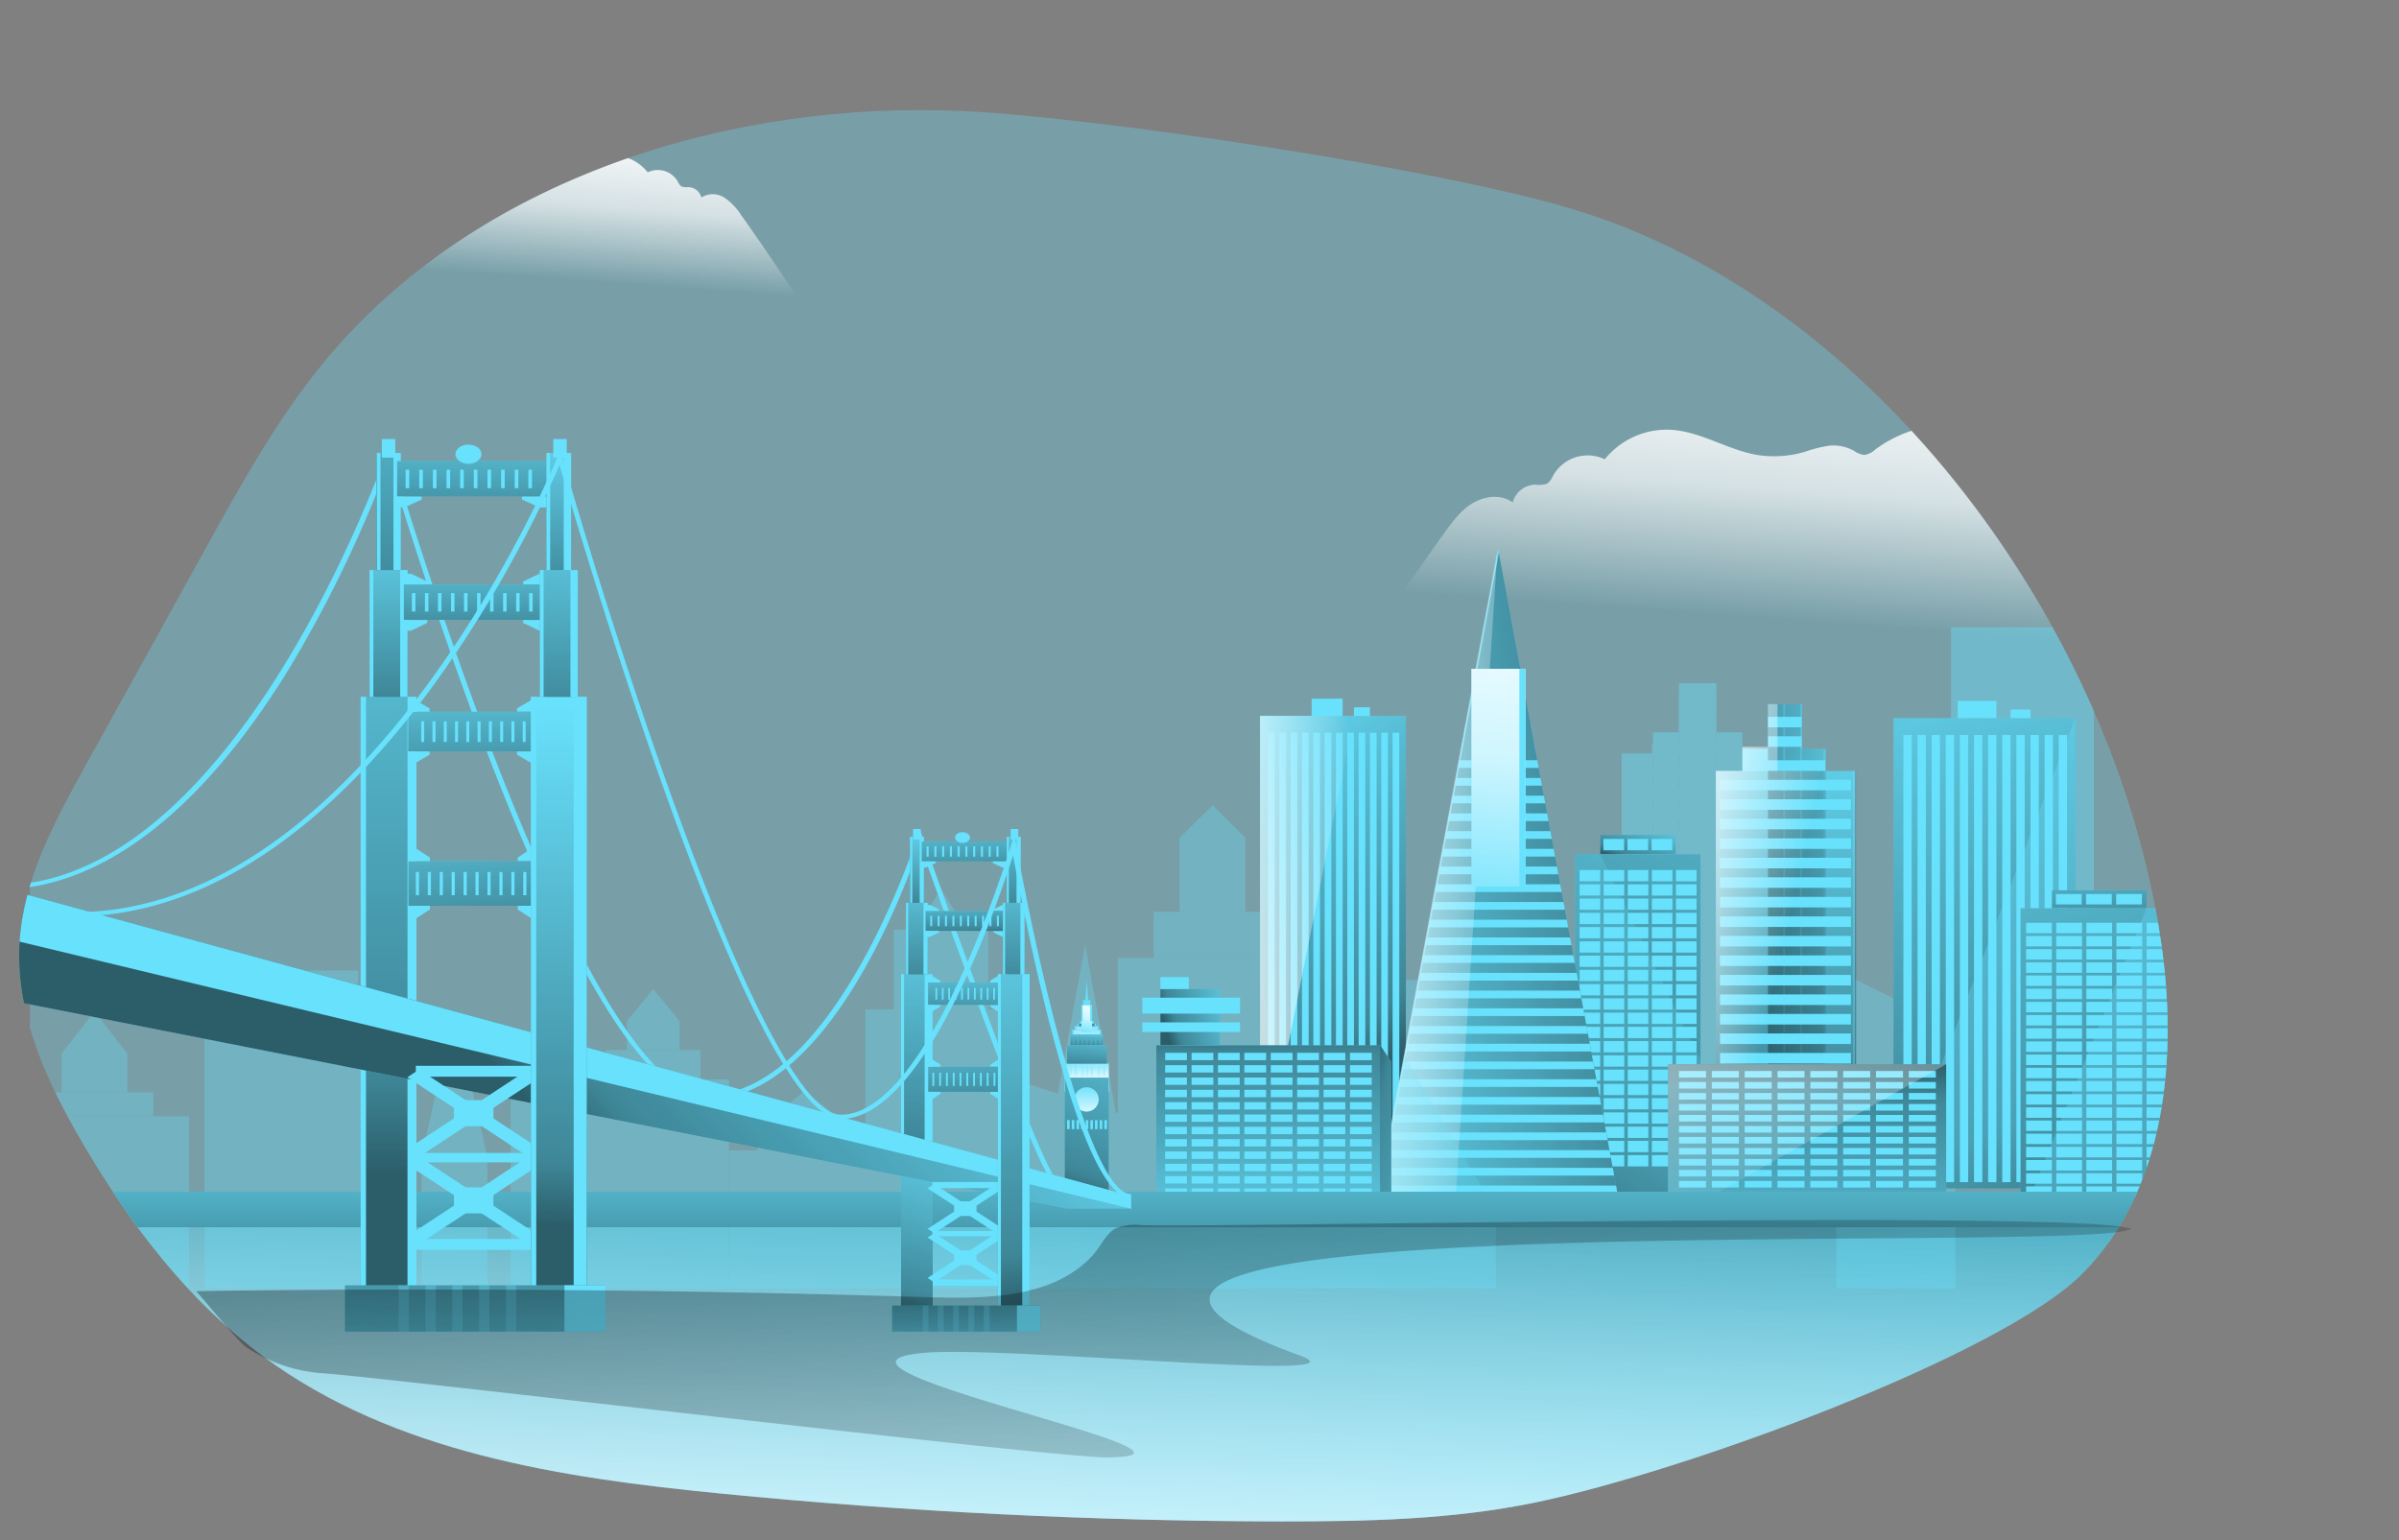 <svg id="Layer_1" data-name="Layer 1" xmlns="http://www.w3.org/2000/svg" xmlns:xlink="http://www.w3.org/1999/xlink" viewBox="0 0 568.38 364.97"><rect x="0" y="0" width="568.38" height="364.97" fill="#808080" stroke="none"/><defs><clipPath id="clip-path" transform="translate(-1.95 -54.67)"><path d="M78.72,140.47c-11,13.36-19.45,28.61-27.83,43.76l-28.7,51.9c-7.3,13.19-14.77,26.95-15.63,42C5.6,294.9,13,311,21.48,325.48c11.32,19.34,25.17,37.6,43.23,50.87,30.64,22.5,70.09,28.48,107.92,32.2q66.3,6.52,133,6.62c20.12,0,40.39-.41,60.09-4.49,36.17-7.51,110.37-35,129.47-54.11,19.84-19.84,22.84-51.15,18.73-78.91C503,203.45,446.54,126,374.73,104.28,342,94.38,261.1,82.43,230.35,81,175.17,78.35,114.72,96.76,78.72,140.47Z" fill="none"/></clipPath><linearGradient id="linear-gradient" x1="131.67" y1="121.33" x2="134.37" y2="84.16" gradientUnits="userSpaceOnUse"><stop offset="0.02" stop-color="#fff" stop-opacity="0"/><stop offset="0.49" stop-color="#fff" stop-opacity="0.68"/><stop offset="1" stop-color="#fff"/></linearGradient><linearGradient id="linear-gradient-2" x1="424.37" y1="202.69" x2="429.01" y2="138.6" xlink:href="#linear-gradient"/><linearGradient id="linear-gradient-3" x1="284.26" y1="203.92" x2="288.51" y2="376.13" gradientUnits="userSpaceOnUse"><stop offset="0.01"/><stop offset="0.13" stop-opacity="0.69"/><stop offset="1" stop-opacity="0"/></linearGradient><linearGradient id="linear-gradient-4" x1="289.65" y1="276.6" x2="280.49" y2="464.46" xlink:href="#linear-gradient"/><linearGradient id="linear-gradient-5" x1="386.34" y1="204.75" x2="391.48" y2="191.19" xlink:href="#linear-gradient-3"/><linearGradient id="linear-gradient-6" x1="363.5" y1="288.56" x2="456.1" y2="114.46" xlink:href="#linear-gradient-3"/><linearGradient id="linear-gradient-7" x1="405.87" y1="224.74" x2="447.21" y2="224.51" xlink:href="#linear-gradient-3"/><linearGradient id="linear-gradient-8" x1="405.9" y1="230.08" x2="447.24" y2="229.84" xlink:href="#linear-gradient-3"/><linearGradient id="linear-gradient-9" x1="421.95" y1="278.04" x2="424.43" y2="158.62" xlink:href="#linear-gradient-3"/><linearGradient id="linear-gradient-10" x1="423.18" y1="226.74" x2="375.7" y2="216.11" xlink:href="#linear-gradient"/><linearGradient id="linear-gradient-11" x1="334.86" y1="248.38" x2="276.57" y2="177.86" xlink:href="#linear-gradient-3"/><linearGradient id="linear-gradient-12" x1="324.86" y1="223.24" x2="271.36" y2="227.49" xlink:href="#linear-gradient"/><linearGradient id="linear-gradient-13" x1="490.76" y1="282.56" x2="436.9" y2="134.45" xlink:href="#linear-gradient-3"/><linearGradient id="linear-gradient-14" x1="257.24" y1="250.67" x2="257.65" y2="258.64" xlink:href="#linear-gradient"/><linearGradient id="linear-gradient-15" x1="252.6" y1="284.76" x2="272.8" y2="228.42" xlink:href="#linear-gradient-3"/><linearGradient id="linear-gradient-16" x1="257.67" y1="240.73" x2="256.9" y2="256.26" xlink:href="#linear-gradient"/><linearGradient id="linear-gradient-17" x1="257.62" y1="240.73" x2="256.86" y2="256.26" xlink:href="#linear-gradient"/><linearGradient id="linear-gradient-18" x1="257.5" y1="241.91" x2="257.44" y2="245.45" xlink:href="#linear-gradient-3"/><linearGradient id="linear-gradient-19" x1="256.69" y1="245.37" x2="258.4" y2="236.66" xlink:href="#linear-gradient"/><linearGradient id="linear-gradient-20" x1="257.36" y1="248.46" x2="257.6" y2="243.68" xlink:href="#linear-gradient-3"/><linearGradient id="linear-gradient-21" x1="257.13" y1="253.99" x2="258.26" y2="242.35" xlink:href="#linear-gradient-3"/><linearGradient id="linear-gradient-22" x1="257.35" y1="256.77" x2="257.61" y2="269.43" xlink:href="#linear-gradient"/><clipPath id="clip-path-2" transform="translate(-1.95 -54.67)"><polygon points="327.47 343.8 356.91 184.84 386.35 343.8 327.47 343.8" fill="#68e1fd"/></clipPath><linearGradient id="linear-gradient-23" x1="390.22" y1="207.04" x2="300.21" y2="221.22" xlink:href="#linear-gradient-3"/><linearGradient id="linear-gradient-24" x1="363.03" y1="211.8" x2="290.04" y2="205.06" xlink:href="#linear-gradient"/><linearGradient id="linear-gradient-25" x1="350.81" y1="224.32" x2="360.38" y2="133.25" xlink:href="#linear-gradient"/><linearGradient id="linear-gradient-26" x1="300.2" y1="241.38" x2="300.79" y2="303.15" xlink:href="#linear-gradient-3"/><linearGradient id="linear-gradient-27" x1="275.8" y1="242.96" x2="296.79" y2="236.32" xlink:href="#linear-gradient-3"/><linearGradient id="linear-gradient-28" x1="320.03" y1="266.62" x2="359.95" y2="276.78" xlink:href="#linear-gradient-3"/><linearGradient id="linear-gradient-29" x1="429.17" y1="249.81" x2="425.74" y2="319.14" xlink:href="#linear-gradient-3"/><linearGradient id="linear-gradient-30" x1="431.39" y1="286.93" x2="407.06" y2="165.51" xlink:href="#linear-gradient"/><linearGradient id="linear-gradient-31" x1="497.87" y1="222.12" x2="496.46" y2="197.31" xlink:href="#linear-gradient-3"/><linearGradient id="linear-gradient-32" x1="486.15" y1="210.95" x2="508.57" y2="210.95" xlink:href="#linear-gradient-3"/><linearGradient id="linear-gradient-33" x1="512.17" y1="301.65" x2="463.63" y2="140.42" xlink:href="#linear-gradient-3"/><linearGradient id="linear-gradient-34" x1="286.23" y1="304.02" x2="286.23" y2="264.34" xlink:href="#linear-gradient-3"/><linearGradient id="linear-gradient-35" x1="108.97" y1="158.06" x2="138.02" y2="75.5" xlink:href="#linear-gradient-3"/><linearGradient id="linear-gradient-36" x1="91.21" y1="290.72" x2="93.1" y2="166.47" xlink:href="#linear-gradient-3"/><linearGradient id="linear-gradient-37" x1="91.76" y1="171.45" x2="92.47" y2="119.71" xlink:href="#linear-gradient-3"/><linearGradient id="linear-gradient-38" x1="91.63" y1="279.95" x2="91.63" y2="83.89" xlink:href="#linear-gradient-3"/><linearGradient id="linear-gradient-39" x1="219.08" y1="216.85" x2="220.23" y2="193.82" xlink:href="#linear-gradient-3"/><linearGradient id="linear-gradient-40" x1="217.23" y1="279.22" x2="217.23" y2="207.17" xlink:href="#linear-gradient-3"/><linearGradient id="linear-gradient-41" x1="216.81" y1="236.97" x2="217.88" y2="199.58" xlink:href="#linear-gradient-3"/><linearGradient id="linear-gradient-42" x1="211.52" y1="312.58" x2="226.17" y2="263.68" xlink:href="#linear-gradient-3"/><linearGradient id="linear-gradient-43" x1="122.47" y1="259.62" x2="205.14" y2="178.36" xlink:href="#linear-gradient-3"/><linearGradient id="linear-gradient-44" x1="111.39" y1="127.73" x2="112.34" y2="93.71" xlink:href="#linear-gradient-3"/><linearGradient id="linear-gradient-45" x1="112.58" y1="153.43" x2="112.58" y2="125.26" xlink:href="#linear-gradient-3"/><linearGradient id="linear-gradient-46" x1="113.49" y1="226.31" x2="110.18" y2="180.95" xlink:href="#linear-gradient-3"/><linearGradient id="linear-gradient-47" x1="112.63" y1="190.56" x2="111.57" y2="153" xlink:href="#linear-gradient-3"/><linearGradient id="linear-gradient-48" x1="228.68" y1="209.83" x2="228.15" y2="190.52" xlink:href="#linear-gradient-3"/><linearGradient id="linear-gradient-49" x1="229.07" y1="221.77" x2="228.54" y2="209.84" xlink:href="#linear-gradient-3"/><linearGradient id="linear-gradient-50" x1="229.17" y1="265.21" x2="227.87" y2="237.81" xlink:href="#linear-gradient-3"/><linearGradient id="linear-gradient-51" x1="228.26" y1="243.97" x2="229.14" y2="225.19" xlink:href="#linear-gradient-3"/><linearGradient id="linear-gradient-52" x1="239.66" y1="218.46" x2="239.22" y2="188.52" xlink:href="#linear-gradient-3"/><linearGradient id="linear-gradient-53" x1="239.64" y1="237.76" x2="241.06" y2="197.36" xlink:href="#linear-gradient-3"/><linearGradient id="linear-gradient-54" x1="246.15" y1="310.9" x2="230.09" y2="201.29" xlink:href="#linear-gradient-3"/><linearGradient id="linear-gradient-55" x1="136.73" y1="146.36" x2="140.27" y2="97.81" xlink:href="#linear-gradient-3"/><linearGradient id="linear-gradient-56" x1="132.54" y1="176.52" x2="132.19" y2="113.8" xlink:href="#linear-gradient-3"/><linearGradient id="linear-gradient-57" x1="131.54" y1="291.34" x2="133.43" y2="167.08" xlink:href="#linear-gradient-3"/><linearGradient id="linear-gradient-58" x1="113.27" y1="291.94" x2="111.49" y2="338.78" xlink:href="#linear-gradient-3"/><linearGradient id="linear-gradient-59" x1="229.11" y1="303.58" x2="228.6" y2="326.32" xlink:href="#linear-gradient-3"/><linearGradient id="linear-gradient-60" x1="258.51" y1="248.57" x2="301.44" y2="483.46" xlink:href="#linear-gradient-3"/></defs><title>Sans Fransisco</title><g clip-path="url(#clip-path)"><rect x="7.1" width="561.27" height="294.81" fill="#68e1fd" opacity="0.32" style="isolation:isolate"/><path d="M192.22,128.84a12,12,0,0,1-1.32,2.43c-.74,1.55-.33,3.53-1.34,4.92s-2.89,1.57-4.57,1.65c-18.88.94-37.79,0-56.68.73-18.35.69-36.73,2.91-55,1.79a82.13,82.13,0,0,1-2.94-16.12,97.41,97.41,0,0,0,8.84-7.44C87.8,108.28,96,99.31,104.65,90.87A17.65,17.65,0,0,1,118,94.12a2.71,2.71,0,0,0,1.55.74A3.17,3.17,0,0,0,121,94.3a5.9,5.9,0,0,1,3.26-.72,19.16,19.16,0,0,1,3.55.87,14.8,14.8,0,0,0,6.45.44c4.18-.66,7.93-3.28,12.16-3.49a11.05,11.05,0,0,1,9,4.1,5.47,5.47,0,0,1,7,2c.3.52.56,1.15,1.1,1.39A3.58,3.58,0,0,0,165,99a3.32,3.32,0,0,1,3.13,2.46,5.1,5.1,0,0,1,5.57.12,14.84,14.84,0,0,1,4,4.28q6.93,9.75,13.42,19.77A4.52,4.52,0,0,1,192.22,128.84Z" transform="translate(-1.95 -54.67)" fill="url(#linear-gradient)"/><path d="M527.38,217.73h0a134.44,134.44,0,0,1-4.53,22.61c-31.32,1.92-62.83-1.88-94.25-3-32.36-1.22-64.78.35-97.11-1.26-2.88-.14-6.15-.51-7.84-2.84s-1-5.75-2.29-8.41c-.68-1.44-1.93-2.61-2.25-4.16-.4-1.95.72-3.84,1.78-5.49Q332,198,343.9,181.27c2-2.75,4-5.57,6.9-7.33s6.83-2.23,9.55-.21a5.66,5.66,0,0,1,5.36-4.22,6.33,6.33,0,0,0,2.57-.15c.93-.42,1.36-1.48,1.87-2.37a9.37,9.37,0,0,1,12-3.49,18.91,18.91,0,0,1,15.47-7c7.25.34,13.68,4.84,20.84,6a25.88,25.88,0,0,0,11.06-.76,31.4,31.4,0,0,1,6.06-1.5,10.23,10.23,0,0,1,5.59,1.23,5.58,5.58,0,0,0,2.41,1,4.68,4.68,0,0,0,2.66-1.28,30.15,30.15,0,0,1,26.31-4.77,12.16,12.16,0,0,0,4.34.83c2.06-.17,3.78-1.55,5.44-2.77.46-.34.93-.67,1.4-1h0a137.78,137.78,0,0,1,16,18.43C510.22,186.33,517.71,202.82,527.38,217.73Z" transform="translate(-1.95 -54.67)" fill="url(#linear-gradient-2)"/><rect x="6.15" y="286.27" width="562.23" height="78.7" fill="#68e1fd"/><rect x="6.15" y="286.27" width="562.23" height="78.7" opacity="0.58" fill="url(#linear-gradient-3)"/><rect x="6.15" y="286.27" width="562.23" height="78.7" fill="url(#linear-gradient-4)"/><rect x="462.24" y="148.63" width="33.83" height="128.95" fill="#68e1fd" opacity="0.4"/><g opacity="0.4"><rect x="397.77" y="161.87" width="8.89" height="126.97" fill="#68e1fd"/><rect x="391.63" y="173.51" width="6.14" height="115.34" fill="#68e1fd"/><rect x="384.21" y="178.52" width="7.42" height="110.32" fill="#68e1fd"/><rect x="406.66" y="173.51" width="6.14" height="115.34" fill="#68e1fd"/><rect x="412.79" y="178.52" width="7.65" height="110.32" fill="#68e1fd"/><rect x="397.77" y="166.32" width="8.78" height="2.75" fill="#68e1fd"/><rect x="397.77" y="171.39" width="8.78" height="2.75" fill="#68e1fd"/><rect x="391.42" y="176.47" width="21.27" height="2.75" fill="#68e1fd"/><rect x="385.28" y="181.55" width="34.07" height="2.75" fill="#68e1fd"/><rect x="385.28" y="186.63" width="34.07" height="2.75" fill="#68e1fd"/><rect x="385.28" y="191.71" width="34.07" height="2.75" fill="#68e1fd"/><rect x="385.28" y="196.79" width="34.07" height="2.75" fill="#68e1fd"/><rect x="385.28" y="201.87" width="34.07" height="2.75" fill="#68e1fd"/><rect x="385.28" y="206.95" width="34.07" height="2.75" fill="#68e1fd"/><rect x="385.28" y="212.03" width="34.07" height="2.75" fill="#68e1fd"/><rect x="385.28" y="217.1" width="34.07" height="2.75" fill="#68e1fd"/><rect x="385.28" y="222.18" width="34.07" height="2.75" fill="#68e1fd"/><rect x="385.28" y="227.26" width="34.07" height="2.75" fill="#68e1fd"/><rect x="385.28" y="232.34" width="34.07" height="2.75" fill="#68e1fd"/><rect x="385.28" y="237.42" width="34.07" height="2.75" fill="#68e1fd"/><rect x="385.28" y="242.5" width="34.07" height="2.75" fill="#68e1fd"/><rect x="385.28" y="247.58" width="34.07" height="2.75" fill="#68e1fd"/><rect x="385.28" y="252.66" width="34.07" height="2.75" fill="#68e1fd"/><rect x="385.28" y="257.73" width="34.07" height="2.75" fill="#68e1fd"/><rect x="385.28" y="262.81" width="34.07" height="2.75" fill="#68e1fd"/><rect x="385.28" y="267.89" width="34.07" height="2.75" fill="#68e1fd"/><rect x="385.28" y="272.97" width="34.07" height="2.75" fill="#68e1fd"/><rect x="385.28" y="278.05" width="34.07" height="2.75" fill="#68e1fd"/><rect x="385.28" y="283.13" width="34.07" height="2.75" fill="#68e1fd"/></g><g opacity="0.4"><rect x="548.85" y="184.25" width="6.92" height="98.86" fill="#68e1fd"/><rect x="544.07" y="193.31" width="4.78" height="89.8" fill="#68e1fd"/><rect x="538.29" y="197.21" width="5.78" height="85.9" fill="#68e1fd"/><rect x="555.77" y="193.31" width="4.78" height="89.8" fill="#68e1fd"/><rect x="560.55" y="197.21" width="5.77" height="85.9" fill="#68e1fd"/><rect x="548.85" y="187.71" width="6.84" height="2.14" fill="#68e1fd"/><rect x="548.85" y="191.66" width="6.84" height="2.14" fill="#68e1fd"/><rect x="543.91" y="195.62" width="16.56" height="2.14" fill="#68e1fd"/><rect x="539.13" y="199.57" width="27.19" height="2.14" fill="#68e1fd"/><rect x="539.13" y="203.53" width="27.19" height="2.14" fill="#68e1fd"/><rect x="539.13" y="207.48" width="27.19" height="2.14" fill="#68e1fd"/><rect x="539.13" y="211.44" width="27.19" height="2.14" fill="#68e1fd"/><rect x="539.13" y="215.39" width="27.19" height="2.14" fill="#68e1fd"/><rect x="539.13" y="219.35" width="27.19" height="2.14" fill="#68e1fd"/><rect x="539.13" y="223.3" width="27.19" height="2.14" fill="#68e1fd"/><rect x="539.13" y="227.26" width="27.19" height="2.14" fill="#68e1fd"/><rect x="539.13" y="231.21" width="27.19" height="2.14" fill="#68e1fd"/><rect x="539.13" y="235.16" width="27.19" height="2.14" fill="#68e1fd"/><rect x="539.13" y="239.12" width="27.19" height="2.14" fill="#68e1fd"/><rect x="539.13" y="243.07" width="27.19" height="2.14" fill="#68e1fd"/><rect x="539.13" y="247.03" width="27.19" height="2.14" fill="#68e1fd"/><rect x="539.13" y="250.98" width="27.19" height="2.14" fill="#68e1fd"/><rect x="539.13" y="254.94" width="27.19" height="2.14" fill="#68e1fd"/><rect x="539.13" y="258.89" width="27.19" height="2.14" fill="#68e1fd"/><rect x="539.13" y="262.85" width="27.19" height="2.14" fill="#68e1fd"/><rect x="539.13" y="266.8" width="27.19" height="2.14" fill="#68e1fd"/><rect x="539.13" y="270.75" width="27.19" height="2.14" fill="#68e1fd"/><rect x="539.13" y="274.71" width="27.19" height="2.14" fill="#68e1fd"/><rect x="539.13" y="278.66" width="27.19" height="2.14" fill="#68e1fd"/></g><g opacity="0.3"><polygon points="435.07 305.3 463.27 305.3 463.27 243.86 435.07 229.88 435.07 305.3" fill="#68e1fd"/><rect x="309.64" y="240.64" width="44.76" height="64.66" fill="#68e1fd"/><rect x="326.5" y="232.21" width="27.91" height="9.02" fill="#68e1fd"/><rect x="264.88" y="226.99" width="44.76" height="78.31" fill="#68e1fd"/><rect x="273.32" y="216.07" width="27.89" height="10.92" fill="#68e1fd"/><polygon points="279.48 198.51 279.48 216.07 295.04 216.07 295.04 198.51 287.28 190.83 279.48 198.51" fill="#68e1fd"/><rect x="405.95" y="268.05" width="22.36" height="4.56" fill="#68e1fd"/><polygon points="410.87 263.49 410.87 268.05 423.36 268.05 423.36 263.49 417.14 258.5 410.87 263.49" fill="#68e1fd"/><rect x="136.8" y="255.77" width="35.9" height="49.53" fill="#68e1fd"/><rect x="143.56" y="248.85" width="22.38" height="6.91" fill="#68e1fd"/><polygon points="148.53 241.95 148.53 248.85 161 248.85 161 241.95 154.77 234.38 148.53 241.95" fill="#68e1fd"/><polygon points="249.3 266.48 249.3 305.3 264.88 305.3 264.88 266.48 257.1 223.99 249.3 266.48" fill="#68e1fd"/><polygon points="121 305.3 165.76 305.3 165.76 265.14 121 256 121 305.3" fill="#68e1fd"/><polygon points="240.9 305.3 269.1 305.3 269.1 265.14 240.9 256 240.9 305.3" fill="#68e1fd"/><rect x="48.46" y="239.2" width="44.78" height="66.09" fill="#68e1fd"/><rect x="56.92" y="229.98" width="27.89" height="9.22" fill="#68e1fd"/><rect y="264.52" width="44.76" height="40.78" fill="#68e1fd"/><rect x="8.44" y="258.83" width="27.89" height="5.69" fill="#68e1fd"/><polygon points="14.6 249.68 14.6 258.83 30.16 258.83 30.16 249.68 22.38 239.67 14.6 249.68" fill="#68e1fd"/><rect x="172.71" y="272.6" width="35.89" height="32.69" fill="#68e1fd"/><rect x="179.47" y="268.04" width="22.35" height="4.56" fill="#68e1fd"/><polygon points="184.41 263.49 184.41 268.04 196.91 268.04 196.91 263.49 190.66 258.5 184.41 263.49" fill="#68e1fd"/><rect x="205.01" y="239.19" width="35.88" height="66.11" fill="#68e1fd"/><rect x="211.76" y="220.31" width="22.36" height="18.88" fill="#68e1fd"/><polygon points="216.72 220.74 216.72 229.96 229.21 229.96 229.21 220.74 222.95 210.65 216.72 220.74" fill="#68e1fd"/><polygon points="99.88 274.04 99.88 305.3 115.45 305.3 115.45 274.04 107.66 239.82 99.88 274.04" fill="#68e1fd"/></g><rect x="379.13" y="197.82" width="17.94" height="4.6" fill="#68e1fd"/><rect x="379.13" y="197.82" width="17.94" height="4.6" opacity="0.58" fill="url(#linear-gradient-5)"/><rect x="373.19" y="202.42" width="29.7" height="80.02" fill="#68e1fd"/><rect x="373.19" y="202.42" width="29.7" height="80.02" opacity="0.58" fill="url(#linear-gradient-6)"/><rect x="374.24" y="206.15" width="4.89" height="2.68" fill="#68e1fd"/><rect x="379.94" y="206.15" width="4.89" height="2.68" fill="#68e1fd"/><rect x="385.65" y="206.15" width="4.89" height="2.68" fill="#68e1fd"/><rect x="391.36" y="206.15" width="4.89" height="2.68" fill="#68e1fd"/><rect x="379.89" y="198.78" width="4.89" height="2.68" fill="#68e1fd"/><rect x="385.59" y="198.78" width="4.89" height="2.68" fill="#68e1fd"/><rect x="391.3" y="198.78" width="4.89" height="2.68" fill="#68e1fd"/><rect x="397.07" y="206.15" width="4.89" height="2.68" fill="#68e1fd"/><rect x="374.24" y="209.53" width="4.89" height="2.68" fill="#68e1fd"/><rect x="379.94" y="209.53" width="4.89" height="2.68" fill="#68e1fd"/><rect x="385.65" y="209.53" width="4.89" height="2.68" fill="#68e1fd"/><rect x="391.36" y="209.53" width="4.89" height="2.68" fill="#68e1fd"/><rect x="397.07" y="209.53" width="4.89" height="2.68" fill="#68e1fd"/><rect x="374.24" y="212.9" width="4.89" height="2.68" fill="#68e1fd"/><rect x="379.94" y="212.9" width="4.89" height="2.68" fill="#68e1fd"/><rect x="385.65" y="212.9" width="4.89" height="2.68" fill="#68e1fd"/><rect x="391.36" y="212.9" width="4.89" height="2.68" fill="#68e1fd"/><rect x="397.07" y="212.9" width="4.89" height="2.68" fill="#68e1fd"/><rect x="374.24" y="216.28" width="4.89" height="2.68" fill="#68e1fd"/><rect x="379.94" y="216.28" width="4.89" height="2.68" fill="#68e1fd"/><rect x="385.65" y="216.28" width="4.89" height="2.68" fill="#68e1fd"/><rect x="391.36" y="216.28" width="4.89" height="2.68" fill="#68e1fd"/><rect x="397.07" y="216.28" width="4.89" height="2.68" fill="#68e1fd"/><rect x="374.24" y="219.66" width="4.89" height="2.68" fill="#68e1fd"/><rect x="379.94" y="219.66" width="4.89" height="2.68" fill="#68e1fd"/><rect x="385.65" y="219.66" width="4.89" height="2.68" fill="#68e1fd"/><rect x="391.36" y="219.66" width="4.89" height="2.68" fill="#68e1fd"/><rect x="397.07" y="219.66" width="4.89" height="2.68" fill="#68e1fd"/><rect x="374.24" y="223.04" width="4.89" height="2.68" fill="#68e1fd"/><rect x="379.94" y="223.04" width="4.89" height="2.68" fill="#68e1fd"/><rect x="385.65" y="223.04" width="4.89" height="2.68" fill="#68e1fd"/><rect x="391.36" y="223.04" width="4.89" height="2.68" fill="#68e1fd"/><rect x="397.07" y="223.04" width="4.89" height="2.68" fill="#68e1fd"/><rect x="374.24" y="226.42" width="4.89" height="2.68" fill="#68e1fd"/><rect x="379.94" y="226.42" width="4.89" height="2.68" fill="#68e1fd"/><rect x="385.65" y="226.42" width="4.89" height="2.68" fill="#68e1fd"/><rect x="391.36" y="226.42" width="4.89" height="2.68" fill="#68e1fd"/><rect x="397.07" y="226.42" width="4.89" height="2.68" fill="#68e1fd"/><rect x="374.24" y="229.79" width="4.89" height="2.68" fill="#68e1fd"/><rect x="379.94" y="229.79" width="4.89" height="2.68" fill="#68e1fd"/><rect x="385.65" y="229.79" width="4.89" height="2.68" fill="#68e1fd"/><rect x="391.36" y="229.79" width="4.89" height="2.68" fill="#68e1fd"/><rect x="397.07" y="229.79" width="4.89" height="2.68" fill="#68e1fd"/><rect x="374.24" y="233.17" width="4.89" height="2.68" fill="#68e1fd"/><rect x="379.94" y="233.17" width="4.89" height="2.68" fill="#68e1fd"/><rect x="385.65" y="233.17" width="4.89" height="2.68" fill="#68e1fd"/><rect x="391.36" y="233.17" width="4.89" height="2.68" fill="#68e1fd"/><rect x="397.07" y="233.17" width="4.89" height="2.68" fill="#68e1fd"/><rect x="374.24" y="236.55" width="4.89" height="2.68" fill="#68e1fd"/><rect x="379.94" y="236.55" width="4.89" height="2.68" fill="#68e1fd"/><rect x="385.65" y="236.55" width="4.89" height="2.68" fill="#68e1fd"/><rect x="391.36" y="236.55" width="4.89" height="2.68" fill="#68e1fd"/><rect x="397.07" y="236.55" width="4.89" height="2.68" fill="#68e1fd"/><rect x="374.24" y="239.93" width="4.89" height="2.68" fill="#68e1fd"/><rect x="379.94" y="239.93" width="4.89" height="2.68" fill="#68e1fd"/><rect x="385.65" y="239.93" width="4.89" height="2.68" fill="#68e1fd"/><rect x="391.36" y="239.93" width="4.89" height="2.68" fill="#68e1fd"/><rect x="397.07" y="239.93" width="4.89" height="2.68" fill="#68e1fd"/><rect x="374.24" y="243.3" width="4.89" height="2.68" fill="#68e1fd"/><rect x="379.94" y="243.3" width="4.89" height="2.68" fill="#68e1fd"/><rect x="385.65" y="243.3" width="4.89" height="2.68" fill="#68e1fd"/><rect x="391.36" y="243.3" width="4.89" height="2.68" fill="#68e1fd"/><rect x="397.07" y="243.3" width="4.89" height="2.68" fill="#68e1fd"/><rect x="374.24" y="246.68" width="4.89" height="2.68" fill="#68e1fd"/><rect x="379.94" y="246.68" width="4.89" height="2.68" fill="#68e1fd"/><rect x="385.65" y="246.68" width="4.89" height="2.68" fill="#68e1fd"/><rect x="391.36" y="246.68" width="4.89" height="2.68" fill="#68e1fd"/><rect x="397.07" y="246.68" width="4.89" height="2.68" fill="#68e1fd"/><rect x="374.24" y="250.06" width="4.89" height="2.68" fill="#68e1fd"/><rect x="379.94" y="250.06" width="4.89" height="2.68" fill="#68e1fd"/><rect x="385.65" y="250.06" width="4.89" height="2.68" fill="#68e1fd"/><rect x="391.36" y="250.06" width="4.89" height="2.68" fill="#68e1fd"/><rect x="397.07" y="250.06" width="4.89" height="2.68" fill="#68e1fd"/><rect x="374.24" y="253.44" width="4.89" height="2.68" fill="#68e1fd"/><rect x="379.94" y="253.44" width="4.89" height="2.68" fill="#68e1fd"/><rect x="385.65" y="253.44" width="4.89" height="2.68" fill="#68e1fd"/><rect x="391.36" y="253.44" width="4.89" height="2.68" fill="#68e1fd"/><rect x="397.07" y="253.44" width="4.89" height="2.68" fill="#68e1fd"/><rect x="374.24" y="256.81" width="4.89" height="2.68" fill="#68e1fd"/><rect x="379.94" y="256.81" width="4.89" height="2.68" fill="#68e1fd"/><rect x="385.65" y="256.81" width="4.89" height="2.68" fill="#68e1fd"/><rect x="391.36" y="256.81" width="4.89" height="2.68" fill="#68e1fd"/><rect x="397.07" y="256.81" width="4.89" height="2.68" fill="#68e1fd"/><rect x="374.24" y="260.19" width="4.89" height="2.68" fill="#68e1fd"/><rect x="379.94" y="260.19" width="4.89" height="2.68" fill="#68e1fd"/><rect x="385.65" y="260.19" width="4.89" height="2.68" fill="#68e1fd"/><rect x="391.36" y="260.19" width="4.89" height="2.68" fill="#68e1fd"/><rect x="397.07" y="260.19" width="4.89" height="2.68" fill="#68e1fd"/><rect x="374.24" y="263.57" width="4.89" height="2.68" fill="#68e1fd"/><rect x="379.94" y="263.57" width="4.89" height="2.68" fill="#68e1fd"/><rect x="385.65" y="263.57" width="4.89" height="2.68" fill="#68e1fd"/><rect x="391.36" y="263.57" width="4.89" height="2.68" fill="#68e1fd"/><rect x="397.07" y="263.57" width="4.89" height="2.68" fill="#68e1fd"/><rect x="374.24" y="266.95" width="4.89" height="2.68" fill="#68e1fd"/><rect x="379.94" y="266.95" width="4.89" height="2.68" fill="#68e1fd"/><rect x="385.65" y="266.95" width="4.89" height="2.68" fill="#68e1fd"/><rect x="391.36" y="266.95" width="4.89" height="2.68" fill="#68e1fd"/><rect x="397.07" y="266.95" width="4.89" height="2.68" fill="#68e1fd"/><rect x="374.24" y="270.32" width="4.89" height="2.68" fill="#68e1fd"/><rect x="379.94" y="270.32" width="4.89" height="2.68" fill="#68e1fd"/><rect x="385.65" y="270.32" width="4.89" height="2.68" fill="#68e1fd"/><rect x="391.36" y="270.32" width="4.89" height="2.68" fill="#68e1fd"/><rect x="397.07" y="270.32" width="4.89" height="2.68" fill="#68e1fd"/><rect x="374.24" y="273.7" width="4.89" height="2.68" fill="#68e1fd"/><rect x="379.94" y="273.7" width="4.89" height="2.68" fill="#68e1fd"/><rect x="385.65" y="273.7" width="4.89" height="2.68" fill="#68e1fd"/><rect x="391.36" y="273.7" width="4.89" height="2.68" fill="#68e1fd"/><rect x="397.07" y="273.7" width="4.89" height="2.68" fill="#68e1fd"/><polygon points="373.19 202.42 373.19 282.44 402.89 282.44 402.89 251.22 379.13 202.42 373.19 202.42" fill="#68e1fd" opacity="0.2"/><rect x="418.87" y="166.85" width="8.09" height="115.59" fill="#68e1fd"/><rect x="412.81" y="177.44" width="6.06" height="105" fill="#68e1fd"/><rect x="406.53" y="182.69" width="6.76" height="99.75" fill="#68e1fd"/><rect x="426.96" y="177.44" width="5.59" height="105" fill="#68e1fd"/><rect x="418.87" y="166.85" width="8.09" height="115.59" opacity="0.58" fill="url(#linear-gradient-7)"/><rect x="426.96" y="177.44" width="5.59" height="105" opacity="0.58" fill="url(#linear-gradient-8)"/><rect x="432.03" y="177.5" width="0.52" height="104.97" fill="#68e1fd" opacity="0.3"/><rect x="418.21" y="177.44" width="0.67" height="104.97" fill="#68e1fd" opacity="0.3"/><rect x="412.16" y="182.73" width="0.64" height="99.74" fill="#68e1fd" opacity="0.3"/><rect x="426.48" y="166.83" width="0.49" height="115.64" fill="#68e1fd" opacity="0.3"/><rect x="422.5" y="166.83" width="0.42" height="115.64" fill="#68e1fd" opacity="0.3"/><rect x="432.55" y="182.69" width="6.96" height="99.75" fill="#68e1fd"/><rect x="406.53" y="182.69" width="33.23" height="75.72" opacity="0.58" fill="url(#linear-gradient-9)"/><rect x="418.87" y="169.84" width="8" height="2.5" fill="#68e1fd"/><rect x="418.87" y="174.46" width="8" height="2.5" fill="#68e1fd"/><rect x="413.09" y="180.14" width="19.36" height="2.5" fill="#68e1fd"/><rect x="407.51" y="184.77" width="31.02" height="2.5" fill="#68e1fd"/><rect x="407.51" y="189.39" width="31.02" height="2.5" fill="#68e1fd"/><rect x="407.51" y="194.01" width="31.02" height="2.5" fill="#68e1fd"/><rect x="407.51" y="198.64" width="31.02" height="2.5" fill="#68e1fd"/><rect x="407.51" y="203.26" width="31.02" height="2.5" fill="#68e1fd"/><rect x="407.51" y="207.88" width="31.02" height="2.5" fill="#68e1fd"/><rect x="407.51" y="212.51" width="31.02" height="2.5" fill="#68e1fd"/><rect x="407.51" y="217.13" width="31.02" height="2.5" fill="#68e1fd"/><rect x="407.51" y="221.76" width="31.02" height="2.5" fill="#68e1fd"/><rect x="407.51" y="226.38" width="31.02" height="2.5" fill="#68e1fd"/><rect x="407.51" y="231" width="31.02" height="2.5" fill="#68e1fd"/><rect x="407.51" y="235.63" width="31.02" height="2.5" fill="#68e1fd"/><rect x="407.51" y="240.25" width="31.02" height="2.5" fill="#68e1fd"/><rect x="407.51" y="244.87" width="31.02" height="2.5" fill="#68e1fd"/><rect x="407.51" y="249.5" width="31.02" height="2.5" fill="#68e1fd"/><rect x="407.51" y="254.12" width="31.02" height="2.5" fill="#68e1fd"/><rect x="407.51" y="258.75" width="31.02" height="2.5" fill="#68e1fd"/><rect x="407.51" y="263.37" width="31.02" height="2.5" fill="#68e1fd"/><rect x="407.51" y="267.99" width="31.02" height="2.5" fill="#68e1fd"/><rect x="407.51" y="272.62" width="31.02" height="2.5" fill="#68e1fd"/><rect x="407.51" y="277.24" width="31.02" height="2.5" fill="#68e1fd"/><rect x="438.99" y="182.62" width="0.52" height="99.66" fill="#68e1fd" opacity="0.3"/><polygon points="421.13 182.65 421.13 166.85 418.87 166.85 418.87 176.96 412.81 176.96 412.81 182.65 406.53 182.65 406.53 282.44 439.51 182.62 432.45 182.65 421.13 182.65" fill="url(#linear-gradient-10)"/><rect x="298.53" y="169.62" width="34.56" height="111.42" fill="#68e1fd"/><rect x="298.53" y="169.62" width="34.56" height="111.42" opacity="0.58" fill="url(#linear-gradient-11)"/><rect x="300.42" y="173.6" width="1.58" height="105.98" fill="#68e1fd"/><rect x="303.11" y="173.6" width="1.58" height="105.98" fill="#68e1fd"/><rect x="305.79" y="173.6" width="1.58" height="105.98" fill="#68e1fd"/><rect x="308.47" y="173.6" width="1.58" height="105.98" fill="#68e1fd"/><rect x="311.16" y="173.6" width="1.58" height="105.98" fill="#68e1fd"/><rect x="313.84" y="173.6" width="1.58" height="105.98" fill="#68e1fd"/><rect x="316.52" y="173.6" width="1.58" height="105.98" fill="#68e1fd"/><rect x="319.2" y="173.6" width="1.58" height="105.98" fill="#68e1fd"/><rect x="321.89" y="173.6" width="1.58" height="105.98" fill="#68e1fd"/><rect x="324.57" y="173.6" width="1.58" height="105.98" fill="#68e1fd"/><rect x="327.25" y="173.6" width="1.58" height="105.98" fill="#68e1fd"/><rect x="329.94" y="173.6" width="1.58" height="105.98" fill="#68e1fd"/><rect x="310.76" y="165.55" width="7.34" height="4.08" fill="#68e1fd"/><rect x="320.78" y="167.59" width="3.79" height="2.04" fill="#68e1fd"/><polygon points="298.53 281.04 320.78 169.62 298.53 169.62 298.53 281.04" fill="url(#linear-gradient-12)"/><rect x="448.6" y="170.16" width="43.1" height="111.42" fill="#68e1fd"/><rect x="448.6" y="170.16" width="43.1" height="111.42" opacity="0.58" fill="url(#linear-gradient-13)"/><rect x="450.96" y="174.13" width="1.97" height="105.98" fill="#68e1fd"/><rect x="454.31" y="174.13" width="1.97" height="105.98" fill="#68e1fd"/><rect x="457.65" y="174.13" width="1.97" height="105.98" fill="#68e1fd"/><rect x="461" y="174.13" width="1.97" height="105.98" fill="#68e1fd"/><rect x="464.34" y="174.13" width="1.97" height="105.98" fill="#68e1fd"/><rect x="467.69" y="174.13" width="1.97" height="105.98" fill="#68e1fd"/><rect x="471.03" y="174.13" width="1.97" height="105.98" fill="#68e1fd"/><rect x="474.38" y="174.13" width="1.97" height="105.98" fill="#68e1fd"/><rect x="477.73" y="174.13" width="1.97" height="105.98" fill="#68e1fd"/><rect x="481.07" y="174.13" width="1.97" height="105.98" fill="#68e1fd"/><rect x="484.42" y="174.13" width="1.97" height="105.98" fill="#68e1fd"/><rect x="487.76" y="174.13" width="1.97" height="105.98" fill="#68e1fd"/><rect x="463.85" y="166.08" width="9.15" height="4.08" fill="#68e1fd"/><rect x="476.35" y="168.12" width="4.72" height="2.04" fill="#68e1fd"/><polygon points="491.7 281.58 491.7 170.16 448.6 281.58 491.7 281.58" fill="#68e1fd" opacity="0.3"/><rect x="395.19" y="252.18" width="65.9" height="37.01" fill="#68e1fd"/><rect x="252.26" y="252.02" width="10.43" height="6.69" fill="#68e1fd"/><rect x="252.26" y="252.02" width="10.43" height="6.69" fill="url(#linear-gradient-14)"/><rect x="252.26" y="255.35" width="10.43" height="31.62" fill="#68e1fd"/><rect x="252.26" y="255.35" width="10.43" height="31.62" opacity="0.58" fill="url(#linear-gradient-15)"/><rect x="254.12" y="244.05" width="6.72" height="1.06" fill="#68e1fd"/><rect x="254.71" y="243.18" width="5.54" height="0.88" fill="#68e1fd"/><rect x="254.12" y="244.05" width="6.72" height="1.06" fill="url(#linear-gradient-16)"/><rect x="254.71" y="243.18" width="5.54" height="0.88" fill="url(#linear-gradient-17)"/><rect x="255.33" y="242.5" width="4.31" height="0.68" fill="#68e1fd"/><rect x="255.33" y="242.5" width="4.31" height="0.68" opacity="0.58" fill="url(#linear-gradient-18)"/><rect x="255.86" y="241.99" width="3.24" height="0.55" fill="#68e1fd"/><rect x="256.65" y="236.97" width="1.66" height="1.24" fill="#68e1fd"/><polygon points="257.18 237.03 257.78 237.03 257.48 232.5 257.18 237.03" fill="#68e1fd"/><rect x="256.22" y="238.2" width="2.51" height="6.29" fill="#68e1fd"/><rect x="256.22" y="238.2" width="2.51" height="6.29" fill="url(#linear-gradient-19)"/><rect x="253.63" y="245.11" width="7.67" height="2.56" fill="#68e1fd"/><rect x="253.63" y="245.11" width="7.67" height="2.56" opacity="0.58" fill="url(#linear-gradient-20)"/><rect x="258.02" y="236.97" width="0.29" height="1.24" fill="#68e1fd"/><rect x="258.29" y="238.2" width="0.45" height="3.78" fill="#68e1fd"/><rect x="256.65" y="236.97" width="0.29" height="1.24" fill="#68e1fd"/><rect x="255.86" y="241.99" width="0.29" height="0.51" fill="#68e1fd"/><rect x="255.33" y="242.5" width="0.29" height="0.67" fill="#68e1fd"/><rect x="254.71" y="243.17" width="0.29" height="0.88" fill="#68e1fd"/><rect x="254.12" y="244.05" width="0.29" height="1.05" fill="#68e1fd"/><rect x="258.81" y="241.99" width="0.29" height="0.51" fill="#68e1fd"/><rect x="259.34" y="242.5" width="0.29" height="0.67" fill="#68e1fd"/><rect x="259.96" y="243.17" width="0.29" height="0.88" fill="#68e1fd"/><rect x="260.55" y="244.05" width="0.29" height="1.05" fill="#68e1fd"/><rect x="256.22" y="238.2" width="0.29" height="3.78" fill="#68e1fd"/><rect x="259.98" y="252.67" width="0.66" height="2.11" fill="#68e1fd" opacity="0.2"/><rect x="261.2" y="252.67" width="0.66" height="2.11" fill="#68e1fd" opacity="0.2"/><rect x="260.47" y="252.67" width="0.16" height="2.11" fill="#68e1fd" opacity="0.2"/><rect x="261.69" y="252.67" width="0.16" height="2.11" fill="#68e1fd" opacity="0.2"/><rect x="253.23" y="252.67" width="0.66" height="2.11" fill="#68e1fd" opacity="0.2"/><rect x="254.46" y="252.67" width="0.66" height="2.11" fill="#68e1fd" opacity="0.2"/><rect x="253.73" y="252.67" width="0.16" height="2.11" fill="#68e1fd" opacity="0.2"/><rect x="254.93" y="252.67" width="0.18" height="2.11" fill="#68e1fd" opacity="0.2"/><rect x="252.82" y="265.41" width="0.6" height="2.14" fill="#68e1fd"/><rect x="253.93" y="265.41" width="0.6" height="2.14" fill="#68e1fd"/><rect x="255.04" y="265.41" width="0.6" height="2.14" fill="#68e1fd"/><rect x="253.27" y="265.41" width="0.15" height="2.14" fill="#68e1fd" opacity="0.2"/><rect x="254.38" y="265.41" width="0.15" height="2.14" fill="#68e1fd" opacity="0.2"/><rect x="255.47" y="265.41" width="0.17" height="2.14" fill="#68e1fd" opacity="0.2"/><rect x="259.43" y="265.41" width="0.6" height="2.14" fill="#68e1fd"/><rect x="260.54" y="265.41" width="0.6" height="2.14" fill="#68e1fd"/><rect x="261.65" y="265.41" width="0.6" height="2.14" fill="#68e1fd"/><rect x="259.88" y="265.41" width="0.15" height="2.14" fill="#68e1fd" opacity="0.2"/><rect x="260.99" y="265.41" width="0.15" height="2.14" fill="#68e1fd" opacity="0.2"/><rect x="262.08" y="265.41" width="0.17" height="2.14" fill="#68e1fd" opacity="0.2"/><rect x="256.14" y="252.68" width="0.59" height="2.1" fill="#68e1fd" opacity="0.2"/><rect x="257.24" y="252.68" width="0.59" height="2.1" fill="#68e1fd" opacity="0.2"/><rect x="258.34" y="252.68" width="0.59" height="2.1" fill="#68e1fd" opacity="0.2"/><rect x="256.58" y="252.68" width="0.15" height="2.1" fill="#68e1fd" opacity="0.2"/><rect x="257.68" y="252.68" width="0.15" height="2.1" fill="#68e1fd" opacity="0.2"/><rect x="258.77" y="252.68" width="0.16" height="2.1" fill="#68e1fd" opacity="0.2"/><rect x="254.12" y="246.2" width="0.43" height="1.47" fill="#68e1fd" opacity="0.2"/><rect x="255.17" y="246.2" width="0.43" height="1.47" fill="#68e1fd" opacity="0.2"/><rect x="256.22" y="246.2" width="0.43" height="1.47" fill="#68e1fd" opacity="0.2"/><rect x="257.27" y="246.2" width="0.43" height="1.47" fill="#68e1fd" opacity="0.2"/><rect x="258.33" y="246.2" width="0.43" height="1.47" fill="#68e1fd" opacity="0.2"/><rect x="259.38" y="246.2" width="0.43" height="1.47" fill="#68e1fd" opacity="0.2"/><rect x="260.43" y="246.2" width="0.43" height="1.47" fill="#68e1fd" opacity="0.2"/><rect x="252.82" y="247.67" width="9.42" height="4.35" fill="#68e1fd"/><rect x="252.82" y="247.67" width="9.42" height="4.35" opacity="0.58" fill="url(#linear-gradient-21)"/><rect x="256.13" y="265.41" width="0.6" height="2.14" fill="#68e1fd"/><rect x="257.24" y="265.41" width="0.6" height="2.14" fill="#68e1fd"/><rect x="258.34" y="265.41" width="0.6" height="2.14" fill="#68e1fd"/><rect x="256.58" y="265.41" width="0.15" height="2.14" fill="#68e1fd" opacity="0.2"/><rect x="257.68" y="265.41" width="0.15" height="2.14" fill="#68e1fd" opacity="0.2"/><rect x="258.77" y="265.41" width="0.17" height="2.14" fill="#68e1fd" opacity="0.2"/><circle cx="257.43" cy="260.5" r="2.88" fill="#68e1fd"/><circle cx="257.43" cy="260.5" r="2.88" fill="url(#linear-gradient-22)"/><polygon points="325.52 289.13 354.96 130.16 384.4 289.13 325.52 289.13" fill="#68e1fd"/><g clip-path="url(#clip-path-2)"><rect x="321.23" y="171.73" width="68.65" height="1.83" fill="#68e1fd"/><rect x="321.23" y="175.93" width="68.65" height="1.83" fill="#68e1fd"/><polygon points="325.71 289.73 384.59 289.73 355.15 130.76 325.71 289.73" opacity="0.58" fill="url(#linear-gradient-23)"/><rect x="321.23" y="180.13" width="68.65" height="1.83" fill="#68e1fd"/><rect x="321.23" y="184.33" width="68.65" height="1.83" fill="#68e1fd"/><rect x="321.23" y="188.53" width="68.65" height="1.83" fill="#68e1fd"/><rect x="321.23" y="192.73" width="68.65" height="1.83" fill="#68e1fd"/><rect x="321.23" y="196.93" width="68.65" height="1.83" fill="#68e1fd"/><rect x="321.23" y="201.13" width="68.65" height="1.83" fill="#68e1fd"/><rect x="321.23" y="205.33" width="68.65" height="1.83" fill="#68e1fd"/><rect x="321.23" y="209.53" width="68.65" height="1.83" fill="#68e1fd"/><rect x="321.23" y="213.73" width="68.65" height="1.83" fill="#68e1fd"/><rect x="321.23" y="217.92" width="68.65" height="1.83" fill="#68e1fd"/><rect x="321.23" y="222.12" width="68.65" height="1.83" fill="#68e1fd"/><rect x="321.23" y="226.32" width="68.65" height="1.83" fill="#68e1fd"/><rect x="321.23" y="230.52" width="68.65" height="1.83" fill="#68e1fd"/><rect x="321.23" y="234.72" width="68.65" height="1.83" fill="#68e1fd"/><rect x="321.23" y="238.92" width="68.65" height="1.83" fill="#68e1fd"/><rect x="321.23" y="243.12" width="68.65" height="1.83" fill="#68e1fd"/><rect x="321.23" y="247.32" width="68.65" height="1.83" fill="#68e1fd"/><rect x="321.23" y="251.52" width="68.65" height="1.83" fill="#68e1fd"/><rect x="321.23" y="255.72" width="68.65" height="1.83" fill="#68e1fd"/><rect x="321.23" y="259.92" width="68.65" height="1.83" fill="#68e1fd"/><rect x="321.23" y="264.12" width="68.65" height="1.83" fill="#68e1fd"/><rect x="321.23" y="268.32" width="68.65" height="1.83" fill="#68e1fd"/><rect x="321.23" y="272.52" width="68.65" height="1.83" fill="#68e1fd"/><rect x="321.23" y="276.72" width="68.65" height="1.83" fill="#68e1fd"/><rect x="321.23" y="280.91" width="68.65" height="1.83" fill="#68e1fd"/><rect x="321.23" y="285.11" width="68.65" height="1.83" fill="#68e1fd"/></g><polygon points="344.53 289.19 354.8 130.16 325.36 289.19 344.53 289.19" fill="url(#linear-gradient-24)"/><rect x="348.61" y="158.48" width="12.81" height="51.6" fill="#68e1fd"/><rect x="348.61" y="158.48" width="12.81" height="51.6" fill="url(#linear-gradient-25)"/><rect x="359.97" y="158.48" width="1.45" height="51.64" fill="#68e1fd"/><polygon points="325.36 289.19 355.69 289.19 332.64 249.88 325.36 289.19" fill="#68e1fd" opacity="0.2"/><rect x="273.96" y="247.68" width="53" height="41.52" fill="#68e1fd"/><rect x="273.96" y="247.68" width="53" height="41.52" opacity="0.58" fill="url(#linear-gradient-26)"/><rect x="276.05" y="249.46" width="5.16" height="1.75" fill="#68e1fd"/><rect x="282.31" y="249.46" width="5.16" height="1.75" fill="#68e1fd"/><rect x="288.56" y="249.46" width="5.16" height="1.75" fill="#68e1fd"/><rect x="294.82" y="249.46" width="5.16" height="1.75" fill="#68e1fd"/><rect x="301.07" y="249.46" width="5.16" height="1.75" fill="#68e1fd"/><rect x="307.33" y="249.46" width="5.16" height="1.75" fill="#68e1fd"/><rect x="313.58" y="249.46" width="5.16" height="1.75" fill="#68e1fd"/><rect x="319.84" y="249.46" width="5.16" height="1.75" fill="#68e1fd"/><rect x="276.05" y="252.39" width="5.16" height="1.75" fill="#68e1fd"/><rect x="282.31" y="252.39" width="5.16" height="1.75" fill="#68e1fd"/><rect x="288.56" y="252.39" width="5.16" height="1.75" fill="#68e1fd"/><rect x="294.82" y="252.39" width="5.16" height="1.75" fill="#68e1fd"/><rect x="301.07" y="252.39" width="5.16" height="1.75" fill="#68e1fd"/><rect x="307.33" y="252.39" width="5.16" height="1.75" fill="#68e1fd"/><rect x="313.58" y="252.39" width="5.16" height="1.75" fill="#68e1fd"/><rect x="319.84" y="252.39" width="5.16" height="1.75" fill="#68e1fd"/><rect x="276.05" y="255.31" width="5.16" height="1.75" fill="#68e1fd"/><rect x="282.31" y="255.31" width="5.16" height="1.75" fill="#68e1fd"/><rect x="288.56" y="255.31" width="5.16" height="1.75" fill="#68e1fd"/><rect x="294.82" y="255.31" width="5.16" height="1.75" fill="#68e1fd"/><rect x="301.07" y="255.31" width="5.16" height="1.75" fill="#68e1fd"/><rect x="307.33" y="255.31" width="5.16" height="1.75" fill="#68e1fd"/><rect x="313.58" y="255.31" width="5.16" height="1.75" fill="#68e1fd"/><rect x="319.84" y="255.31" width="5.16" height="1.75" fill="#68e1fd"/><rect x="276.05" y="258.23" width="5.16" height="1.75" fill="#68e1fd"/><rect x="282.31" y="258.23" width="5.16" height="1.75" fill="#68e1fd"/><rect x="288.56" y="258.23" width="5.16" height="1.75" fill="#68e1fd"/><rect x="294.82" y="258.23" width="5.16" height="1.75" fill="#68e1fd"/><rect x="301.07" y="258.23" width="5.16" height="1.75" fill="#68e1fd"/><rect x="307.33" y="258.23" width="5.16" height="1.75" fill="#68e1fd"/><rect x="313.58" y="258.23" width="5.16" height="1.75" fill="#68e1fd"/><rect x="319.84" y="258.23" width="5.16" height="1.75" fill="#68e1fd"/><rect x="276.05" y="261.15" width="5.16" height="1.75" fill="#68e1fd"/><rect x="282.31" y="261.15" width="5.16" height="1.75" fill="#68e1fd"/><rect x="288.56" y="261.15" width="5.16" height="1.75" fill="#68e1fd"/><rect x="294.82" y="261.15" width="5.16" height="1.75" fill="#68e1fd"/><rect x="301.07" y="261.15" width="5.16" height="1.75" fill="#68e1fd"/><rect x="307.33" y="261.15" width="5.16" height="1.75" fill="#68e1fd"/><rect x="313.58" y="261.15" width="5.16" height="1.75" fill="#68e1fd"/><rect x="319.84" y="261.15" width="5.16" height="1.75" fill="#68e1fd"/><rect x="276.05" y="264.07" width="5.16" height="1.75" fill="#68e1fd"/><rect x="282.31" y="264.07" width="5.16" height="1.75" fill="#68e1fd"/><rect x="288.56" y="264.07" width="5.16" height="1.75" fill="#68e1fd"/><rect x="294.82" y="264.07" width="5.16" height="1.75" fill="#68e1fd"/><rect x="301.07" y="264.07" width="5.16" height="1.75" fill="#68e1fd"/><rect x="307.33" y="264.07" width="5.16" height="1.75" fill="#68e1fd"/><rect x="313.58" y="264.07" width="5.16" height="1.75" fill="#68e1fd"/><rect x="319.84" y="264.07" width="5.16" height="1.75" fill="#68e1fd"/><rect x="276.05" y="266.99" width="5.16" height="1.75" fill="#68e1fd"/><rect x="282.31" y="266.99" width="5.16" height="1.75" fill="#68e1fd"/><rect x="288.56" y="266.99" width="5.16" height="1.75" fill="#68e1fd"/><rect x="294.82" y="266.99" width="5.16" height="1.75" fill="#68e1fd"/><rect x="301.07" y="266.99" width="5.16" height="1.75" fill="#68e1fd"/><rect x="307.33" y="266.99" width="5.16" height="1.75" fill="#68e1fd"/><rect x="313.58" y="266.99" width="5.16" height="1.75" fill="#68e1fd"/><rect x="319.84" y="266.99" width="5.16" height="1.75" fill="#68e1fd"/><rect x="276.05" y="269.91" width="5.16" height="1.75" fill="#68e1fd"/><rect x="282.31" y="269.91" width="5.16" height="1.75" fill="#68e1fd"/><rect x="288.56" y="269.91" width="5.16" height="1.75" fill="#68e1fd"/><rect x="294.82" y="269.91" width="5.16" height="1.75" fill="#68e1fd"/><rect x="301.07" y="269.91" width="5.16" height="1.75" fill="#68e1fd"/><rect x="307.33" y="269.91" width="5.16" height="1.75" fill="#68e1fd"/><rect x="313.58" y="269.91" width="5.16" height="1.75" fill="#68e1fd"/><rect x="319.84" y="269.91" width="5.16" height="1.75" fill="#68e1fd"/><rect x="276.05" y="272.84" width="5.16" height="1.75" fill="#68e1fd"/><rect x="282.31" y="272.84" width="5.16" height="1.75" fill="#68e1fd"/><rect x="288.56" y="272.84" width="5.16" height="1.75" fill="#68e1fd"/><rect x="294.82" y="272.84" width="5.16" height="1.75" fill="#68e1fd"/><rect x="301.07" y="272.84" width="5.16" height="1.75" fill="#68e1fd"/><rect x="307.33" y="272.84" width="5.16" height="1.75" fill="#68e1fd"/><rect x="313.58" y="272.84" width="5.16" height="1.75" fill="#68e1fd"/><rect x="319.84" y="272.84" width="5.16" height="1.75" fill="#68e1fd"/><rect x="276.05" y="275.76" width="5.16" height="1.75" fill="#68e1fd"/><rect x="282.31" y="275.76" width="5.16" height="1.75" fill="#68e1fd"/><rect x="288.56" y="275.76" width="5.16" height="1.75" fill="#68e1fd"/><rect x="294.82" y="275.76" width="5.16" height="1.75" fill="#68e1fd"/><rect x="301.07" y="275.76" width="5.16" height="1.75" fill="#68e1fd"/><rect x="307.33" y="275.76" width="5.16" height="1.75" fill="#68e1fd"/><rect x="313.58" y="275.76" width="5.16" height="1.75" fill="#68e1fd"/><rect x="319.84" y="275.76" width="5.16" height="1.75" fill="#68e1fd"/><rect x="276.05" y="278.68" width="5.16" height="1.75" fill="#68e1fd"/><rect x="282.31" y="278.68" width="5.16" height="1.75" fill="#68e1fd"/><rect x="288.56" y="278.68" width="5.16" height="1.75" fill="#68e1fd"/><rect x="294.82" y="278.68" width="5.16" height="1.75" fill="#68e1fd"/><rect x="301.07" y="278.68" width="5.16" height="1.75" fill="#68e1fd"/><rect x="307.33" y="278.68" width="5.16" height="1.75" fill="#68e1fd"/><rect x="313.58" y="278.68" width="5.16" height="1.75" fill="#68e1fd"/><rect x="319.84" y="278.68" width="5.16" height="1.75" fill="#68e1fd"/><rect x="276.05" y="281.6" width="5.16" height="1.75" fill="#68e1fd"/><rect x="282.31" y="281.6" width="5.16" height="1.75" fill="#68e1fd"/><rect x="288.56" y="281.6" width="5.16" height="1.75" fill="#68e1fd"/><rect x="294.82" y="281.6" width="5.16" height="1.75" fill="#68e1fd"/><rect x="301.07" y="281.6" width="5.16" height="1.75" fill="#68e1fd"/><rect x="307.33" y="281.6" width="5.16" height="1.75" fill="#68e1fd"/><rect x="313.58" y="281.6" width="5.16" height="1.75" fill="#68e1fd"/><rect x="319.84" y="281.6" width="5.16" height="1.75" fill="#68e1fd"/><rect x="276.05" y="284.52" width="5.16" height="1.75" fill="#68e1fd"/><rect x="282.31" y="284.52" width="5.16" height="1.75" fill="#68e1fd"/><rect x="288.56" y="284.52" width="5.16" height="1.75" fill="#68e1fd"/><rect x="294.82" y="284.52" width="5.16" height="1.75" fill="#68e1fd"/><rect x="301.07" y="284.52" width="5.16" height="1.75" fill="#68e1fd"/><rect x="307.33" y="284.52" width="5.16" height="1.75" fill="#68e1fd"/><rect x="313.58" y="284.52" width="5.16" height="1.75" fill="#68e1fd"/><rect x="319.84" y="284.52" width="5.16" height="1.75" fill="#68e1fd"/><rect x="274.92" y="234.34" width="14.09" height="13.34" fill="#68e1fd"/><rect x="274.92" y="234.34" width="14.09" height="13.34" opacity="0.58" fill="url(#linear-gradient-27)"/><rect x="270.66" y="242.25" width="23.13" height="2.27" fill="#68e1fd"/><rect x="270.66" y="236.4" width="23.13" height="3.78" fill="#68e1fd"/><rect x="274.92" y="231.52" width="6.74" height="2.82" fill="#68e1fd"/><polygon points="326.95 289.19 329.63 289.19 329.63 251.62 326.95 247.57 326.95 289.19" fill="#68e1fd"/><polygon points="326.95 289.19 329.63 289.19 329.63 251.62 326.95 247.57 326.95 289.19" opacity="0.58" fill="url(#linear-gradient-28)"/><rect x="395.19" y="252.18" width="65.9" height="37.01" opacity="0.58" fill="url(#linear-gradient-29)"/><rect x="397.79" y="253.77" width="6.41" height="1.56" fill="#68e1fd"/><rect x="405.57" y="253.77" width="6.41" height="1.56" fill="#68e1fd"/><rect x="413.35" y="253.77" width="6.41" height="1.56" fill="#68e1fd"/><rect x="421.13" y="253.77" width="6.41" height="1.56" fill="#68e1fd"/><rect x="428.91" y="253.77" width="6.41" height="1.56" fill="#68e1fd"/><rect x="436.69" y="253.77" width="6.41" height="1.56" fill="#68e1fd"/><rect x="444.46" y="253.77" width="6.41" height="1.56" fill="#68e1fd"/><rect x="452.24" y="253.77" width="6.41" height="1.56" fill="#68e1fd"/><rect x="397.79" y="256.38" width="6.41" height="1.56" fill="#68e1fd"/><rect x="405.57" y="256.38" width="6.41" height="1.56" fill="#68e1fd"/><rect x="413.35" y="256.38" width="6.41" height="1.56" fill="#68e1fd"/><rect x="421.13" y="256.38" width="6.41" height="1.56" fill="#68e1fd"/><rect x="428.91" y="256.38" width="6.41" height="1.56" fill="#68e1fd"/><rect x="436.69" y="256.38" width="6.41" height="1.56" fill="#68e1fd"/><rect x="444.46" y="256.38" width="6.41" height="1.56" fill="#68e1fd"/><rect x="452.24" y="256.38" width="6.41" height="1.56" fill="#68e1fd"/><rect x="397.79" y="258.98" width="6.41" height="1.56" fill="#68e1fd"/><rect x="405.57" y="258.98" width="6.41" height="1.56" fill="#68e1fd"/><rect x="413.35" y="258.98" width="6.41" height="1.56" fill="#68e1fd"/><rect x="421.13" y="258.98" width="6.41" height="1.56" fill="#68e1fd"/><rect x="428.91" y="258.98" width="6.41" height="1.56" fill="#68e1fd"/><rect x="436.69" y="258.98" width="6.41" height="1.56" fill="#68e1fd"/><rect x="444.46" y="258.98" width="6.41" height="1.56" fill="#68e1fd"/><rect x="452.24" y="258.98" width="6.41" height="1.56" fill="#68e1fd"/><rect x="397.79" y="261.59" width="6.41" height="1.56" fill="#68e1fd"/><rect x="405.57" y="261.59" width="6.41" height="1.56" fill="#68e1fd"/><rect x="413.35" y="261.59" width="6.41" height="1.56" fill="#68e1fd"/><rect x="421.13" y="261.59" width="6.41" height="1.56" fill="#68e1fd"/><rect x="428.91" y="261.59" width="6.41" height="1.56" fill="#68e1fd"/><rect x="436.69" y="261.59" width="6.41" height="1.56" fill="#68e1fd"/><rect x="444.46" y="261.59" width="6.41" height="1.56" fill="#68e1fd"/><rect x="452.24" y="261.59" width="6.41" height="1.56" fill="#68e1fd"/><rect x="397.79" y="264.19" width="6.41" height="1.56" fill="#68e1fd"/><rect x="405.57" y="264.19" width="6.41" height="1.56" fill="#68e1fd"/><rect x="413.35" y="264.19" width="6.41" height="1.56" fill="#68e1fd"/><rect x="421.13" y="264.19" width="6.41" height="1.56" fill="#68e1fd"/><rect x="428.91" y="264.19" width="6.41" height="1.56" fill="#68e1fd"/><rect x="436.69" y="264.19" width="6.41" height="1.56" fill="#68e1fd"/><rect x="444.46" y="264.19" width="6.41" height="1.56" fill="#68e1fd"/><rect x="452.24" y="264.19" width="6.41" height="1.56" fill="#68e1fd"/><rect x="397.79" y="266.8" width="6.41" height="1.56" fill="#68e1fd"/><rect x="405.57" y="266.8" width="6.41" height="1.56" fill="#68e1fd"/><rect x="413.35" y="266.8" width="6.41" height="1.56" fill="#68e1fd"/><rect x="421.13" y="266.8" width="6.41" height="1.56" fill="#68e1fd"/><rect x="428.91" y="266.8" width="6.41" height="1.56" fill="#68e1fd"/><rect x="436.69" y="266.8" width="6.41" height="1.56" fill="#68e1fd"/><rect x="444.46" y="266.8" width="6.41" height="1.56" fill="#68e1fd"/><rect x="452.24" y="266.8" width="6.41" height="1.56" fill="#68e1fd"/><rect x="397.79" y="269.4" width="6.41" height="1.56" fill="#68e1fd"/><rect x="405.57" y="269.4" width="6.41" height="1.56" fill="#68e1fd"/><rect x="413.35" y="269.4" width="6.41" height="1.56" fill="#68e1fd"/><rect x="421.13" y="269.4" width="6.41" height="1.56" fill="#68e1fd"/><rect x="428.91" y="269.4" width="6.41" height="1.56" fill="#68e1fd"/><rect x="436.69" y="269.4" width="6.41" height="1.56" fill="#68e1fd"/><rect x="444.46" y="269.4" width="6.41" height="1.56" fill="#68e1fd"/><rect x="452.24" y="269.4" width="6.41" height="1.56" fill="#68e1fd"/><rect x="397.79" y="272.01" width="6.41" height="1.56" fill="#68e1fd"/><rect x="405.57" y="272.01" width="6.41" height="1.56" fill="#68e1fd"/><rect x="413.35" y="272.01" width="6.41" height="1.56" fill="#68e1fd"/><rect x="421.13" y="272.01" width="6.41" height="1.56" fill="#68e1fd"/><rect x="428.91" y="272.01" width="6.41" height="1.56" fill="#68e1fd"/><rect x="436.69" y="272.01" width="6.41" height="1.56" fill="#68e1fd"/><rect x="444.46" y="272.01" width="6.41" height="1.56" fill="#68e1fd"/><rect x="452.24" y="272.01" width="6.41" height="1.56" fill="#68e1fd"/><rect x="397.79" y="274.61" width="6.41" height="1.56" fill="#68e1fd"/><rect x="405.57" y="274.61" width="6.41" height="1.56" fill="#68e1fd"/><rect x="413.35" y="274.61" width="6.41" height="1.56" fill="#68e1fd"/><rect x="421.13" y="274.61" width="6.41" height="1.56" fill="#68e1fd"/><rect x="428.91" y="274.61" width="6.41" height="1.56" fill="#68e1fd"/><rect x="436.69" y="274.61" width="6.41" height="1.56" fill="#68e1fd"/><rect x="444.46" y="274.61" width="6.41" height="1.56" fill="#68e1fd"/><rect x="452.24" y="274.61" width="6.41" height="1.56" fill="#68e1fd"/><rect x="397.79" y="277.21" width="6.41" height="1.56" fill="#68e1fd"/><rect x="405.57" y="277.21" width="6.41" height="1.56" fill="#68e1fd"/><rect x="413.35" y="277.21" width="6.41" height="1.56" fill="#68e1fd"/><rect x="421.13" y="277.21" width="6.41" height="1.56" fill="#68e1fd"/><rect x="428.91" y="277.21" width="6.41" height="1.56" fill="#68e1fd"/><rect x="436.69" y="277.21" width="6.41" height="1.56" fill="#68e1fd"/><rect x="444.46" y="277.21" width="6.41" height="1.56" fill="#68e1fd"/><rect x="452.24" y="277.21" width="6.41" height="1.56" fill="#68e1fd"/><rect x="397.79" y="279.82" width="6.41" height="1.56" fill="#68e1fd"/><rect x="405.57" y="279.82" width="6.41" height="1.56" fill="#68e1fd"/><rect x="413.35" y="279.82" width="6.41" height="1.56" fill="#68e1fd"/><rect x="421.13" y="279.82" width="6.41" height="1.56" fill="#68e1fd"/><rect x="428.91" y="279.82" width="6.41" height="1.56" fill="#68e1fd"/><rect x="436.69" y="279.82" width="6.41" height="1.56" fill="#68e1fd"/><rect x="444.46" y="279.82" width="6.41" height="1.56" fill="#68e1fd"/><rect x="452.24" y="279.82" width="6.41" height="1.56" fill="#68e1fd"/><rect x="397.79" y="282.42" width="6.41" height="1.56" fill="#68e1fd"/><rect x="405.57" y="282.42" width="6.41" height="1.56" fill="#68e1fd"/><rect x="413.35" y="282.42" width="6.41" height="1.56" fill="#68e1fd"/><rect x="421.13" y="282.42" width="6.41" height="1.56" fill="#68e1fd"/><rect x="428.91" y="282.42" width="6.41" height="1.56" fill="#68e1fd"/><rect x="436.69" y="282.42" width="6.41" height="1.56" fill="#68e1fd"/><rect x="444.46" y="282.42" width="6.41" height="1.56" fill="#68e1fd"/><rect x="452.24" y="282.42" width="6.41" height="1.56" fill="#68e1fd"/><rect x="397.79" y="285.03" width="6.41" height="1.56" fill="#68e1fd"/><rect x="405.57" y="285.03" width="6.41" height="1.56" fill="#68e1fd"/><rect x="413.35" y="285.03" width="6.41" height="1.56" fill="#68e1fd"/><rect x="421.13" y="285.03" width="6.41" height="1.56" fill="#68e1fd"/><rect x="428.91" y="285.03" width="6.41" height="1.56" fill="#68e1fd"/><rect x="436.69" y="285.03" width="6.41" height="1.56" fill="#68e1fd"/><rect x="444.46" y="285.03" width="6.41" height="1.56" fill="#68e1fd"/><rect x="452.24" y="285.03" width="6.41" height="1.56" fill="#68e1fd"/><polygon points="395.19 289.19 461.09 252.18 395.19 252.18 395.19 289.19" fill="url(#linear-gradient-30)"/><rect x="486.15" y="210.95" width="22.42" height="4.25" fill="#68e1fd"/><rect x="486.15" y="210.95" width="22.42" height="4.25" opacity="0.58" fill="url(#linear-gradient-31)"/><line x1="508.57" y1="210.95" x2="486.15" y2="210.95" opacity="0.58" fill="url(#linear-gradient-32)"/><rect x="478.72" y="215.2" width="37.12" height="73.99" fill="#68e1fd"/><rect x="478.72" y="215.2" width="37.12" height="73.99" opacity="0.58" fill="url(#linear-gradient-33)"/><rect x="480.03" y="218.65" width="6.11" height="2.48" fill="#68e1fd"/><rect x="487.17" y="218.65" width="6.11" height="2.48" fill="#68e1fd"/><rect x="494.3" y="218.65" width="6.11" height="2.48" fill="#68e1fd"/><rect x="501.43" y="218.65" width="6.11" height="2.48" fill="#68e1fd"/><rect x="487.09" y="211.83" width="6.11" height="2.48" fill="#68e1fd"/><rect x="494.23" y="211.83" width="6.11" height="2.48" fill="#68e1fd"/><rect x="501.36" y="211.83" width="6.11" height="2.48" fill="#68e1fd"/><rect x="508.57" y="218.65" width="6.11" height="2.48" fill="#68e1fd"/><rect x="480.03" y="221.77" width="6.11" height="2.48" fill="#68e1fd"/><rect x="487.17" y="221.77" width="6.11" height="2.48" fill="#68e1fd"/><rect x="494.3" y="221.77" width="6.11" height="2.48" fill="#68e1fd"/><rect x="501.43" y="221.77" width="6.11" height="2.48" fill="#68e1fd"/><rect x="508.57" y="221.77" width="6.11" height="2.48" fill="#68e1fd"/><rect x="480.03" y="224.89" width="6.11" height="2.48" fill="#68e1fd"/><rect x="487.17" y="224.89" width="6.11" height="2.48" fill="#68e1fd"/><rect x="494.3" y="224.89" width="6.11" height="2.48" fill="#68e1fd"/><rect x="501.43" y="224.89" width="6.11" height="2.48" fill="#68e1fd"/><rect x="508.57" y="224.89" width="6.11" height="2.48" fill="#68e1fd"/><rect x="480.03" y="228.02" width="6.11" height="2.48" fill="#68e1fd"/><rect x="487.17" y="228.02" width="6.11" height="2.48" fill="#68e1fd"/><rect x="494.3" y="228.02" width="6.11" height="2.48" fill="#68e1fd"/><rect x="501.43" y="228.02" width="6.11" height="2.48" fill="#68e1fd"/><rect x="508.57" y="228.02" width="6.11" height="2.48" fill="#68e1fd"/><rect x="480.03" y="231.14" width="6.11" height="2.48" fill="#68e1fd"/><rect x="487.17" y="231.14" width="6.11" height="2.48" fill="#68e1fd"/><rect x="494.3" y="231.14" width="6.11" height="2.48" fill="#68e1fd"/><rect x="501.43" y="231.14" width="6.11" height="2.48" fill="#68e1fd"/><rect x="508.57" y="231.14" width="6.11" height="2.48" fill="#68e1fd"/><rect x="480.03" y="234.26" width="6.11" height="2.48" fill="#68e1fd"/><rect x="487.17" y="234.26" width="6.11" height="2.48" fill="#68e1fd"/><rect x="494.3" y="234.26" width="6.11" height="2.48" fill="#68e1fd"/><rect x="501.43" y="234.26" width="6.11" height="2.48" fill="#68e1fd"/><rect x="508.57" y="234.26" width="6.11" height="2.48" fill="#68e1fd"/><rect x="480.03" y="237.39" width="6.11" height="2.48" fill="#68e1fd"/><rect x="487.17" y="237.39" width="6.11" height="2.48" fill="#68e1fd"/><rect x="494.3" y="237.39" width="6.11" height="2.48" fill="#68e1fd"/><rect x="501.43" y="237.39" width="6.11" height="2.48" fill="#68e1fd"/><rect x="508.57" y="237.39" width="6.11" height="2.48" fill="#68e1fd"/><rect x="480.03" y="240.51" width="6.11" height="2.48" fill="#68e1fd"/><rect x="487.17" y="240.51" width="6.11" height="2.48" fill="#68e1fd"/><rect x="494.3" y="240.51" width="6.11" height="2.48" fill="#68e1fd"/><rect x="501.43" y="240.51" width="6.11" height="2.48" fill="#68e1fd"/><rect x="508.57" y="240.51" width="6.11" height="2.48" fill="#68e1fd"/><rect x="480.03" y="243.64" width="6.11" height="2.48" fill="#68e1fd"/><rect x="487.17" y="243.64" width="6.11" height="2.48" fill="#68e1fd"/><rect x="494.3" y="243.64" width="6.11" height="2.48" fill="#68e1fd"/><rect x="501.43" y="243.64" width="6.11" height="2.48" fill="#68e1fd"/><rect x="508.57" y="243.64" width="6.11" height="2.48" fill="#68e1fd"/><rect x="480.03" y="246.76" width="6.11" height="2.48" fill="#68e1fd"/><rect x="487.17" y="246.76" width="6.11" height="2.48" fill="#68e1fd"/><rect x="494.3" y="246.76" width="6.11" height="2.48" fill="#68e1fd"/><rect x="501.43" y="246.76" width="6.11" height="2.48" fill="#68e1fd"/><rect x="508.57" y="246.76" width="6.11" height="2.48" fill="#68e1fd"/><rect x="480.03" y="249.88" width="6.11" height="2.48" fill="#68e1fd"/><rect x="487.17" y="249.88" width="6.11" height="2.48" fill="#68e1fd"/><rect x="494.3" y="249.88" width="6.11" height="2.48" fill="#68e1fd"/><rect x="501.43" y="249.88" width="6.11" height="2.48" fill="#68e1fd"/><rect x="508.57" y="249.88" width="6.11" height="2.48" fill="#68e1fd"/><rect x="480.03" y="253.01" width="6.11" height="2.48" fill="#68e1fd"/><rect x="487.17" y="253.01" width="6.11" height="2.48" fill="#68e1fd"/><rect x="494.3" y="253.01" width="6.11" height="2.48" fill="#68e1fd"/><rect x="501.43" y="253.01" width="6.11" height="2.48" fill="#68e1fd"/><rect x="508.57" y="253.01" width="6.11" height="2.48" fill="#68e1fd"/><rect x="480.03" y="256.13" width="6.11" height="2.48" fill="#68e1fd"/><rect x="487.17" y="256.13" width="6.11" height="2.48" fill="#68e1fd"/><rect x="494.3" y="256.13" width="6.11" height="2.48" fill="#68e1fd"/><rect x="501.43" y="256.13" width="6.11" height="2.48" fill="#68e1fd"/><rect x="508.57" y="256.13" width="6.11" height="2.48" fill="#68e1fd"/><rect x="480.03" y="259.25" width="6.11" height="2.48" fill="#68e1fd"/><rect x="487.17" y="259.25" width="6.11" height="2.48" fill="#68e1fd"/><rect x="494.3" y="259.25" width="6.11" height="2.48" fill="#68e1fd"/><rect x="501.43" y="259.25" width="6.11" height="2.48" fill="#68e1fd"/><rect x="508.57" y="259.25" width="6.11" height="2.48" fill="#68e1fd"/><rect x="480.03" y="262.38" width="6.11" height="2.48" fill="#68e1fd"/><rect x="487.17" y="262.38" width="6.11" height="2.48" fill="#68e1fd"/><rect x="494.3" y="262.38" width="6.11" height="2.48" fill="#68e1fd"/><rect x="501.43" y="262.38" width="6.11" height="2.48" fill="#68e1fd"/><rect x="508.57" y="262.38" width="6.11" height="2.48" fill="#68e1fd"/><rect x="480.03" y="265.5" width="6.11" height="2.48" fill="#68e1fd"/><rect x="487.17" y="265.5" width="6.11" height="2.48" fill="#68e1fd"/><rect x="494.3" y="265.5" width="6.11" height="2.48" fill="#68e1fd"/><rect x="501.43" y="265.5" width="6.11" height="2.48" fill="#68e1fd"/><rect x="508.57" y="265.5" width="6.11" height="2.48" fill="#68e1fd"/><rect x="480.03" y="268.62" width="6.11" height="2.48" fill="#68e1fd"/><rect x="487.17" y="268.62" width="6.11" height="2.48" fill="#68e1fd"/><rect x="494.3" y="268.62" width="6.11" height="2.48" fill="#68e1fd"/><rect x="501.43" y="268.62" width="6.11" height="2.48" fill="#68e1fd"/><rect x="508.57" y="268.62" width="6.11" height="2.48" fill="#68e1fd"/><rect x="480.03" y="271.75" width="6.11" height="2.48" fill="#68e1fd"/><rect x="487.17" y="271.75" width="6.11" height="2.48" fill="#68e1fd"/><rect x="494.3" y="271.75" width="6.11" height="2.48" fill="#68e1fd"/><rect x="501.43" y="271.75" width="6.11" height="2.48" fill="#68e1fd"/><rect x="508.57" y="271.75" width="6.11" height="2.48" fill="#68e1fd"/><rect x="480.03" y="274.87" width="6.11" height="2.48" fill="#68e1fd"/><rect x="487.17" y="274.87" width="6.11" height="2.48" fill="#68e1fd"/><rect x="494.3" y="274.87" width="6.11" height="2.48" fill="#68e1fd"/><rect x="501.43" y="274.87" width="6.11" height="2.48" fill="#68e1fd"/><rect x="508.57" y="274.87" width="6.11" height="2.48" fill="#68e1fd"/><rect x="480.03" y="277.99" width="6.11" height="2.48" fill="#68e1fd"/><rect x="487.17" y="277.99" width="6.11" height="2.48" fill="#68e1fd"/><rect x="494.3" y="277.99" width="6.11" height="2.48" fill="#68e1fd"/><rect x="501.43" y="277.99" width="6.11" height="2.48" fill="#68e1fd"/><rect x="508.57" y="277.99" width="6.11" height="2.48" fill="#68e1fd"/><rect x="480.03" y="281.12" width="6.11" height="2.48" fill="#68e1fd"/><rect x="487.17" y="281.12" width="6.11" height="2.48" fill="#68e1fd"/><rect x="494.3" y="281.12" width="6.11" height="2.48" fill="#68e1fd"/><rect x="501.43" y="281.12" width="6.11" height="2.48" fill="#68e1fd"/><rect x="508.57" y="281.12" width="6.11" height="2.48" fill="#68e1fd"/><polygon points="478.72 289.19 515.85 289.19 515.85 215.2 508.57 215.2 478.72 289.19" fill="#68e1fd" opacity="0.3"/><rect x="243.26" y="283.07" width="75.94" height="6.12" fill="#68e1fd"/><rect x="6.15" y="282.37" width="560.17" height="8.42" fill="#68e1fd"/><rect x="6.15" y="282.37" width="560.17" height="8.42" opacity="0.58" fill="url(#linear-gradient-34)"/><path d="M70,213.82a290.27,290.27,0,0,0,24-49.64c5.32,17.85,45.94,151,75.48,151,28.47,0,47-50.31,50.43-60.44,1.88,5.31,8,22.49,14.35,39.48,15.51,41.47,17.28,41.47,18.23,41.47v-1a.44.44,0,0,1,.15,0c-3-1.6-20.9-49.88-32.18-81.93l-.6-1.71-.54,1.72c-.19.61-19.76,61.38-49.84,61.38S95,163.7,94.58,162.18l-.53-1.82-.61,1.8c-.35,1-35.81,102.25-91.49,102.25v1C25.4,265.39,49.15,247.56,70,213.82Z" transform="translate(-1.95 -54.67)" fill="#68e1fd"/><rect x="89.15" y="107.33" width="5.8" height="197.57" fill="#68e1fd"/><rect x="89.15" y="107.33" width="5.8" height="197.57" opacity="0.58" fill="url(#linear-gradient-35)"/><rect x="85.46" y="165.14" width="13.19" height="139.59" opacity="0.58" fill="url(#linear-gradient-36)"/><rect x="85.46" y="165.14" width="1.25" height="139.59" fill="#68e1fd"/><rect x="95.29" y="165.14" width="3.34" height="85.19" fill="#68e1fd"/><rect x="87.57" y="135.09" width="8.98" height="30.06" fill="#68e1fd"/><rect x="87.57" y="135.09" width="8.98" height="30.06" opacity="0.58" fill="url(#linear-gradient-37)"/><rect x="90.47" y="104.03" width="3.18" height="4.4" fill="#68e1fd"/><rect x="93.22" y="107.33" width="1.74" height="27.75" fill="#68e1fd"/><rect x="94.81" y="135.08" width="1.74" height="30.07" fill="#68e1fd"/><rect x="89.29" y="107.33" width="0.86" height="27.75" fill="#68e1fd"/><rect x="87.57" y="135.08" width="0.88" height="30.07" fill="#68e1fd"/><rect x="85.46" y="248.16" width="13.19" height="56.57" fill="#68e1fd"/><rect x="85.46" y="165.14" width="13.19" height="139.59" fill="#68e1fd"/><rect x="86.71" y="165.14" width="9.84" height="139.59" opacity="0.58" fill="url(#linear-gradient-38)"/><rect x="215.58" y="198.29" width="3.3" height="111.25" fill="#68e1fd"/><rect x="215.58" y="198.29" width="3.3" height="111.25" opacity="0.58" fill="url(#linear-gradient-39)"/><rect x="213.48" y="230.84" width="7.5" height="78.6" fill="#68e1fd"/><rect x="213.48" y="230.84" width="7.5" height="78.6" opacity="0.58" fill="url(#linear-gradient-40)"/><rect x="213.48" y="230.84" width="0.71" height="78.61" fill="#68e1fd"/><rect x="219.07" y="230.84" width="1.9" height="47.97" fill="#68e1fd"/><rect x="217.89" y="198.29" width="0.99" height="15.63" fill="#68e1fd"/><rect x="215.65" y="198.29" width="0.49" height="15.63" fill="#68e1fd"/><rect x="214.67" y="213.92" width="5.11" height="16.92" fill="#68e1fd"/><rect x="214.67" y="213.92" width="5.11" height="16.92" opacity="0.58" fill="url(#linear-gradient-41)"/><rect x="216.32" y="196.43" width="1.81" height="2.48" fill="#68e1fd"/><rect x="218.79" y="213.92" width="0.99" height="16.93" fill="#68e1fd"/><rect x="214.67" y="213.92" width="0.5" height="16.93" fill="#68e1fd"/><rect x="213.48" y="277.59" width="7.5" height="31.86" fill="#68e1fd"/><rect x="213.48" y="277.59" width="7.5" height="31.86" opacity="0.58" fill="url(#linear-gradient-42)"/><polygon points="267.97 286.38 267.97 283.42 0 210.23 0 236.6 252.82 286.38 267.97 286.38" fill="#68e1fd"/><polygon points="267.97 286.38 267.97 283.42 0 210.23 0 236.6 252.82 286.38 267.97 286.38" opacity="0.58" fill="url(#linear-gradient-43)"/><polygon points="267.97 283.42 0 210.23 0 222.01 267.97 286.38 267.97 283.42" fill="#68e1fd"/><rect x="98.65" y="293.59" width="27.4" height="2.58" fill="#68e1fd"/><rect x="98.51" y="273.19" width="27.4" height="2.22" fill="#68e1fd"/><rect x="98.52" y="252.54" width="27.4" height="2.58" fill="#68e1fd"/><polygon points="96.51 292.93 99.28 294.76 127.92 275.92 125.14 274.09 96.51 292.93" fill="#68e1fd"/><polygon points="96.51 275.92 125.14 294.76 127.92 292.93 99.28 274.09 96.51 275.92" fill="#68e1fd"/><rect x="107.54" y="281.35" width="9.35" height="6.15" fill="#68e1fd"/><polygon points="96.52 272.26 99.3 274.09 127.93 255.25 125.15 253.42 96.52 272.26" fill="#68e1fd"/><polygon points="96.52 255.25 125.15 274.09 127.93 272.26 99.3 253.42 96.52 255.25" fill="#68e1fd"/><rect x="107.55" y="260.68" width="9.35" height="6.15" fill="#68e1fd"/><rect x="94.09" y="109.25" width="35.4" height="8.41" fill="#68e1fd"/><rect x="94.09" y="109.25" width="35.4" height="8.41" opacity="0.58" fill="url(#linear-gradient-44)"/><rect x="125.18" y="111.29" width="0.86" height="4.38" fill="#68e1fd"/><rect x="121.95" y="111.29" width="0.86" height="4.38" fill="#68e1fd"/><rect x="118.72" y="111.29" width="0.86" height="4.38" fill="#68e1fd"/><rect x="115.49" y="111.29" width="0.86" height="4.38" fill="#68e1fd"/><rect x="112.26" y="111.29" width="0.86" height="4.38" fill="#68e1fd"/><rect x="109.02" y="111.29" width="0.86" height="4.38" fill="#68e1fd"/><rect x="105.79" y="111.29" width="0.86" height="4.38" fill="#68e1fd"/><rect x="102.56" y="111.29" width="0.86" height="4.38" fill="#68e1fd"/><rect x="99.33" y="111.29" width="0.86" height="4.38" fill="#68e1fd"/><rect x="96.1" y="111.29" width="0.86" height="4.38" fill="#68e1fd"/><polygon points="123.67 118.36 127.77 120.23 129.49 120.23 129.49 117.67 123.67 117.67 123.67 118.36" fill="#68e1fd"/><polygon points="94.09 120.23 95.81 120.23 99.91 118.36 99.91 117.67 94.09 117.67 94.09 120.23" fill="#68e1fd"/><ellipse cx="110.99" cy="107.62" rx="3.09" ry="2.27" fill="#68e1fd"/><polygon points="123.93 147.59 127.85 149.46 129.49 149.46 129.49 146.9 123.93 146.9 123.93 147.59" fill="#68e1fd"/><polygon points="123.93 137.79 123.93 138.48 129.49 138.48 129.49 135.92 127.85 135.92 123.93 137.79" fill="#68e1fd"/><rect x="95.68" y="138.48" width="33.82" height="8.41" fill="#68e1fd"/><rect x="95.68" y="138.48" width="33.82" height="8.41" opacity="0.58" fill="url(#linear-gradient-45)"/><rect x="125.37" y="140.52" width="0.82" height="4.38" fill="#68e1fd"/><rect x="122.29" y="140.52" width="0.82" height="4.38" fill="#68e1fd"/><rect x="119.2" y="140.52" width="0.82" height="4.38" fill="#68e1fd"/><rect x="116.11" y="140.52" width="0.82" height="4.38" fill="#68e1fd"/><rect x="113.03" y="140.52" width="0.82" height="4.38" fill="#68e1fd"/><rect x="109.94" y="140.52" width="0.82" height="4.38" fill="#68e1fd"/><rect x="106.86" y="140.52" width="0.82" height="4.38" fill="#68e1fd"/><rect x="103.77" y="140.52" width="0.82" height="4.38" fill="#68e1fd"/><rect x="100.68" y="140.52" width="0.82" height="4.38" fill="#68e1fd"/><rect x="97.6" y="140.52" width="0.82" height="4.38" fill="#68e1fd"/><polygon points="95.68 149.46 97.32 149.46 101.24 147.59 101.24 146.9 95.68 146.9 95.68 149.46" fill="#68e1fd"/><polygon points="95.68 135.92 95.68 138.48 101.24 138.48 101.24 137.79 97.32 135.92 95.68 135.92" fill="#68e1fd"/><polygon points="122.65 215.49 126.24 217.84 127.75 217.84 127.75 214.62 122.65 214.62 122.65 215.49" fill="#68e1fd"/><polygon points="122.65 203.19 122.65 204.06 127.75 204.06 127.75 200.84 126.24 200.84 122.65 203.19" fill="#68e1fd"/><rect x="96.76" y="204.06" width="30.99" height="10.56" fill="#68e1fd"/><rect x="96.76" y="204.06" width="30.99" height="10.56" opacity="0.58" fill="url(#linear-gradient-46)"/><rect x="123.97" y="206.62" width="0.75" height="5.5" fill="#68e1fd"/><rect x="121.15" y="206.62" width="0.75" height="5.5" fill="#68e1fd"/><rect x="118.32" y="206.62" width="0.75" height="5.5" fill="#68e1fd"/><rect x="115.49" y="206.62" width="0.75" height="5.5" fill="#68e1fd"/><rect x="112.66" y="206.62" width="0.75" height="5.5" fill="#68e1fd"/><rect x="109.83" y="206.62" width="0.75" height="5.5" fill="#68e1fd"/><rect x="107" y="206.62" width="0.75" height="5.5" fill="#68e1fd"/><rect x="104.18" y="206.62" width="0.75" height="5.5" fill="#68e1fd"/><rect x="101.35" y="206.62" width="0.75" height="5.5" fill="#68e1fd"/><rect x="98.52" y="206.62" width="0.75" height="5.5" fill="#68e1fd"/><polygon points="96.76 217.84 98.27 217.84 101.86 215.49 101.86 214.62 96.76 214.62 96.76 217.84" fill="#68e1fd"/><polygon points="96.76 200.84 96.76 204.06 101.86 204.06 101.86 203.19 98.27 200.84 96.76 200.84" fill="#68e1fd"/><polygon points="122.49 178.82 126.06 180.9 127.56 180.9 127.56 178.04 122.49 178.04 122.49 178.82" fill="#68e1fd"/><polygon points="122.49 167.85 122.49 168.63 127.56 168.63 127.56 165.77 126.06 165.77 122.49 167.85" fill="#68e1fd"/><rect x="96.72" y="168.63" width="30.84" height="9.4" fill="#68e1fd"/><rect x="96.72" y="168.63" width="30.84" height="9.4" opacity="0.58" fill="url(#linear-gradient-47)"/><rect x="123.84" y="170.91" width="0.71" height="4.9" fill="#68e1fd"/><rect x="121.17" y="170.91" width="0.71" height="4.9" fill="#68e1fd"/><rect x="118.5" y="170.91" width="0.71" height="4.9" fill="#68e1fd"/><rect x="115.83" y="170.91" width="0.71" height="4.9" fill="#68e1fd"/><rect x="113.15" y="170.91" width="0.71" height="4.9" fill="#68e1fd"/><rect x="110.48" y="170.91" width="0.71" height="4.9" fill="#68e1fd"/><rect x="107.81" y="170.91" width="0.71" height="4.9" fill="#68e1fd"/><rect x="105.14" y="170.91" width="0.71" height="4.9" fill="#68e1fd"/><rect x="102.47" y="170.91" width="0.71" height="4.9" fill="#68e1fd"/><rect x="99.79" y="170.91" width="0.71" height="4.9" fill="#68e1fd"/><polygon points="96.72 180.9 98.22 180.9 101.79 178.82 101.79 178.04 96.72 178.04 96.72 180.9" fill="#68e1fd"/><polygon points="96.72 165.77 96.72 168.63 101.79 168.63 101.79 167.85 98.22 165.77 96.72 165.77" fill="#68e1fd"/><rect x="220.98" y="303.17" width="15.59" height="1.46" fill="#68e1fd"/><rect x="220.9" y="291.69" width="15.59" height="1.25" fill="#68e1fd"/><rect x="220.91" y="280.06" width="15.59" height="1.46" fill="#68e1fd"/><polygon points="219.76 302.8 221.34 303.83 237.63 293.22 236.06 292.19 219.76 302.8" fill="#68e1fd"/><polygon points="219.76 293.22 236.06 303.83 237.63 302.8 221.34 292.19 219.76 293.22" fill="#68e1fd"/><rect x="226.04" y="296.28" width="5.32" height="3.47" fill="#68e1fd"/><polygon points="219.77 291.17 221.35 292.19 237.64 281.58 236.06 280.56 219.77 291.17" fill="#68e1fd"/><polygon points="219.77 281.58 236.06 292.19 237.64 291.17 221.35 280.56 219.77 281.58" fill="#68e1fd"/><rect x="226.04" y="284.64" width="5.32" height="3.47" fill="#68e1fd"/><rect x="218.39" y="199.37" width="20.14" height="4.74" fill="#68e1fd"/><rect x="218.39" y="199.37" width="20.14" height="4.74" opacity="0.58" fill="url(#linear-gradient-48)"/><rect x="236.08" y="200.52" width="0.49" height="2.47" fill="#68e1fd"/><rect x="234.24" y="200.52" width="0.49" height="2.47" fill="#68e1fd"/><rect x="232.4" y="200.52" width="0.49" height="2.47" fill="#68e1fd"/><rect x="230.56" y="200.52" width="0.49" height="2.47" fill="#68e1fd"/><rect x="228.72" y="200.52" width="0.49" height="2.47" fill="#68e1fd"/><rect x="226.88" y="200.52" width="0.49" height="2.47" fill="#68e1fd"/><rect x="225.05" y="200.52" width="0.49" height="2.47" fill="#68e1fd"/><rect x="223.21" y="200.52" width="0.49" height="2.47" fill="#68e1fd"/><rect x="221.37" y="200.52" width="0.49" height="2.47" fill="#68e1fd"/><rect x="219.53" y="200.52" width="0.49" height="2.47" fill="#68e1fd"/><polygon points="235.22 204.5 237.55 205.56 238.53 205.56 238.53 204.11 235.22 204.11 235.22 204.5" fill="#68e1fd"/><polygon points="218.39 205.56 219.37 205.56 221.7 204.5 221.7 204.11 218.39 204.11 218.39 205.56" fill="#68e1fd"/><path d="M230,251.85c-1,0-1.76.57-1.76,1.28s.79,1.27,1.76,1.27,1.76-.57,1.76-1.27S230.92,251.85,230,251.85Z" transform="translate(-1.95 -54.67)" fill="#68e1fd"/><polygon points="235.37 220.96 237.59 222.01 238.53 222.01 238.53 220.57 235.37 220.57 235.37 220.96" fill="#68e1fd"/><polygon points="235.37 215.44 235.37 215.83 238.53 215.83 238.53 214.39 237.59 214.39 235.37 215.44" fill="#68e1fd"/><rect x="219.29" y="215.83" width="19.24" height="4.74" fill="#68e1fd"/><rect x="219.29" y="215.83" width="19.24" height="4.74" opacity="0.58" fill="url(#linear-gradient-49)"/><line x1="238.53" y1="215.83" x2="219.29" y2="215.83" fill="#68e1fd"/><rect x="236.19" y="216.98" width="0.47" height="2.47" fill="#68e1fd"/><rect x="234.43" y="216.98" width="0.47" height="2.47" fill="#68e1fd"/><rect x="232.67" y="216.98" width="0.47" height="2.47" fill="#68e1fd"/><rect x="230.92" y="216.98" width="0.47" height="2.47" fill="#68e1fd"/><rect x="229.16" y="216.98" width="0.47" height="2.47" fill="#68e1fd"/><rect x="227.41" y="216.98" width="0.47" height="2.47" fill="#68e1fd"/><rect x="225.65" y="216.98" width="0.47" height="2.47" fill="#68e1fd"/><rect x="223.89" y="216.98" width="0.47" height="2.47" fill="#68e1fd"/><rect x="222.14" y="216.98" width="0.47" height="2.47" fill="#68e1fd"/><rect x="220.38" y="216.98" width="0.47" height="2.47" fill="#68e1fd"/><polygon points="219.29 222.01 220.22 222.01 222.45 220.96 222.45 220.57 219.29 220.57 219.29 222.01" fill="#68e1fd"/><polygon points="219.29 214.39 219.29 215.83 222.45 215.83 222.45 215.44 220.22 214.39 219.29 214.39" fill="#68e1fd"/><polygon points="234.64 259.2 236.68 260.52 237.54 260.52 237.54 258.71 234.64 258.71 234.64 259.2" fill="#68e1fd"/><polygon points="234.64 252.27 234.64 252.76 237.54 252.76 237.54 250.95 236.68 250.95 234.64 252.27" fill="#68e1fd"/><rect x="219.91" y="252.76" width="17.63" height="5.95" fill="#68e1fd"/><rect x="219.91" y="252.76" width="17.63" height="5.95" opacity="0.58" fill="url(#linear-gradient-50)"/><rect x="235.39" y="254.2" width="0.43" height="3.1" fill="#68e1fd"/><rect x="233.78" y="254.2" width="0.43" height="3.1" fill="#68e1fd"/><rect x="232.17" y="254.2" width="0.43" height="3.1" fill="#68e1fd"/><rect x="230.56" y="254.2" width="0.43" height="3.1" fill="#68e1fd"/><rect x="228.95" y="254.2" width="0.43" height="3.1" fill="#68e1fd"/><rect x="227.34" y="254.2" width="0.43" height="3.1" fill="#68e1fd"/><rect x="225.73" y="254.2" width="0.43" height="3.1" fill="#68e1fd"/><rect x="224.13" y="254.2" width="0.43" height="3.1" fill="#68e1fd"/><rect x="222.52" y="254.2" width="0.43" height="3.1" fill="#68e1fd"/><rect x="220.91" y="254.2" width="0.43" height="3.1" fill="#68e1fd"/><polygon points="219.91 260.52 220.76 260.52 222.8 259.2 222.8 258.71 219.91 258.71 219.91 260.52" fill="#68e1fd"/><polygon points="219.91 250.95 219.91 252.76 222.8 252.76 222.8 252.27 220.76 250.95 219.91 250.95" fill="#68e1fd"/><polygon points="234.55 238.54 236.58 239.72 237.43 239.72 237.43 238.11 234.55 238.11 234.55 238.54" fill="#68e1fd"/><polygon points="234.55 232.37 234.55 232.81 237.43 232.81 237.43 231.2 236.58 231.2 234.55 232.37" fill="#68e1fd"/><rect x="219.88" y="232.81" width="17.55" height="5.3" fill="#68e1fd"/><rect x="219.88" y="232.81" width="17.55" height="5.3" opacity="0.58" fill="url(#linear-gradient-51)"/><rect x="235.31" y="234.09" width="0.41" height="2.76" fill="#68e1fd"/><rect x="233.79" y="234.09" width="0.41" height="2.76" fill="#68e1fd"/><rect x="232.27" y="234.09" width="0.41" height="2.76" fill="#68e1fd"/><rect x="230.75" y="234.09" width="0.41" height="2.76" fill="#68e1fd"/><rect x="229.23" y="234.09" width="0.41" height="2.76" fill="#68e1fd"/><rect x="227.71" y="234.09" width="0.41" height="2.76" fill="#68e1fd"/><rect x="226.19" y="234.09" width="0.41" height="2.76" fill="#68e1fd"/><rect x="224.67" y="234.09" width="0.41" height="2.76" fill="#68e1fd"/><rect x="223.15" y="234.09" width="0.41" height="2.76" fill="#68e1fd"/><rect x="221.63" y="234.09" width="0.41" height="2.76" fill="#68e1fd"/><polygon points="219.88 239.72 220.74 239.72 222.77 238.54 222.77 238.11 219.88 238.11 219.88 239.72" fill="#68e1fd"/><polygon points="219.88 231.2 219.88 232.81 222.77 232.81 222.77 232.37 220.74 231.2 219.88 231.2" fill="#68e1fd"/><rect x="238.53" y="198.29" width="3.3" height="110.76" fill="#68e1fd"/><rect x="238.53" y="198.29" width="3.3" height="110.76" opacity="0.58" fill="url(#linear-gradient-52)"/><rect x="237.63" y="213.92" width="5.11" height="16.92" fill="#68e1fd"/><rect x="237.63" y="213.92" width="5.11" height="16.92" opacity="0.58" fill="url(#linear-gradient-53)"/><rect x="239.45" y="196.43" width="1.81" height="2.48" fill="#68e1fd"/><rect x="236.43" y="230.84" width="7.5" height="78.6" fill="#68e1fd"/><rect x="236.43" y="230.84" width="7.5" height="78.6" opacity="0.58" fill="url(#linear-gradient-54)"/><rect x="240.84" y="198.29" width="0.99" height="15.63" fill="#68e1fd"/><rect x="241.75" y="213.92" width="0.99" height="16.93" fill="#68e1fd"/><rect x="242.19" y="230.84" width="1.75" height="78.61" fill="#68e1fd"/><rect x="236.43" y="230.84" width="0.71" height="78.61" fill="#68e1fd"/><rect x="237.63" y="213.92" width="0.5" height="16.93" fill="#68e1fd"/><rect x="238.53" y="198.29" width="0.49" height="15.63" fill="#68e1fd"/><rect x="129.49" y="107.33" width="5.8" height="196.7" fill="#68e1fd"/><rect x="129.49" y="107.33" width="5.8" height="196.7" opacity="0.58" fill="url(#linear-gradient-55)"/><rect x="127.91" y="135.09" width="8.98" height="30.06" fill="#68e1fd"/><rect x="127.91" y="135.09" width="8.98" height="30.06" opacity="0.58" fill="url(#linear-gradient-56)"/><rect x="131.1" y="104.03" width="3.18" height="4.4" fill="#68e1fd"/><rect x="125.8" y="165.14" width="13.19" height="139.59" fill="#68e1fd"/><rect x="125.8" y="165.14" width="13.19" height="139.59" opacity="0.58" fill="url(#linear-gradient-57)"/><rect x="133.56" y="107.33" width="1.74" height="27.75" fill="#68e1fd"/><rect x="135.15" y="135.09" width="1.74" height="30.07" fill="#68e1fd"/><rect x="135.92" y="165.14" width="3.07" height="139.59" fill="#68e1fd"/><rect x="125.8" y="165.14" width="1.25" height="139.59" fill="#68e1fd"/><rect x="127.91" y="135.08" width="0.88" height="30.07" fill="#68e1fd"/><rect x="129.49" y="107.33" width="0.86" height="27.75" fill="#68e1fd"/><path d="M242.72,254.78l-.44-2.48-.72,2.43c-.19.64-19.31,64.07-40.38,64.07-16.86,0-50.52-101.92-66-155.82l-.48-1.67-.66,1.63C133.64,164,89.6,270.82,19.58,270.82v1c37.09,0,66.56-29.55,84.76-54.35a286.73,286.73,0,0,0,30.19-52.62c5.09,17.54,45.61,154.95,66.65,154.95,19.84,0,37-50.64,40.8-62.46,2.82,15.41,15.58,81.26,27.94,81.26v-1C259.62,337.6,246.79,277.81,242.72,254.78Z" transform="translate(-1.95 -54.67)" fill="#68e1fd"/><rect x="81.72" y="304.54" width="61.73" height="10.99" fill="#68e1fd"/><rect x="81.72" y="304.54" width="61.73" height="10.99" opacity="0.58" fill="url(#linear-gradient-58)"/><rect x="119.88" y="304.54" width="2.43" height="10.99" fill="#68e1fd" opacity="0.3"/><rect x="113.52" y="304.54" width="2.43" height="10.99" fill="#68e1fd" opacity="0.3"/><rect x="107.16" y="304.54" width="2.43" height="10.99" fill="#68e1fd" opacity="0.3"/><rect x="100.8" y="304.54" width="2.43" height="10.99" fill="#68e1fd" opacity="0.3"/><rect x="94.44" y="304.54" width="2.43" height="10.99" fill="#68e1fd" opacity="0.3"/><rect x="133.72" y="304.54" width="9.73" height="10.99" fill="#68e1fd"/><rect x="211.35" y="309.34" width="35.12" height="6.19" fill="#68e1fd"/><rect x="211.35" y="309.34" width="35.12" height="6.19" opacity="0.58" fill="url(#linear-gradient-59)"/><rect x="233.06" y="309.34" width="1.38" height="6.19" fill="#68e1fd" opacity="0.3"/><rect x="229.44" y="309.34" width="1.38" height="6.19" fill="#68e1fd" opacity="0.3"/><rect x="225.82" y="309.34" width="1.38" height="6.19" fill="#68e1fd" opacity="0.3"/><rect x="222.2" y="309.34" width="1.38" height="6.19" fill="#68e1fd" opacity="0.3"/><rect x="218.58" y="309.34" width="1.38" height="6.19" fill="#68e1fd" opacity="0.3"/><rect x="240.94" y="309.34" width="5.53" height="6.19" fill="#68e1fd"/></g><path d="M309.86,375.83c-100.81-36.66,188-23.76,197-30-11.49-4.5-222.1-.17-234.42-.86a13,13,0,0,0-6,.69c-2.36,1.06-3.79,4.48-5.53,6.39-9.24,10.13-24.81,10.38-38.51,10q-87-2.67-174-1.44c.25,0,10,12.1,12,13.35a37.3,37.3,0,0,0,17.32,6.05C90.67,380.74,250.84,400,264,400c34.3-.08-77.41-21.65-43.21-24.77C240.08,373.49,328,382.44,309.86,375.83Z" transform="translate(-1.95 -54.67)" opacity="0.58" fill="url(#linear-gradient-60)"/></svg>
